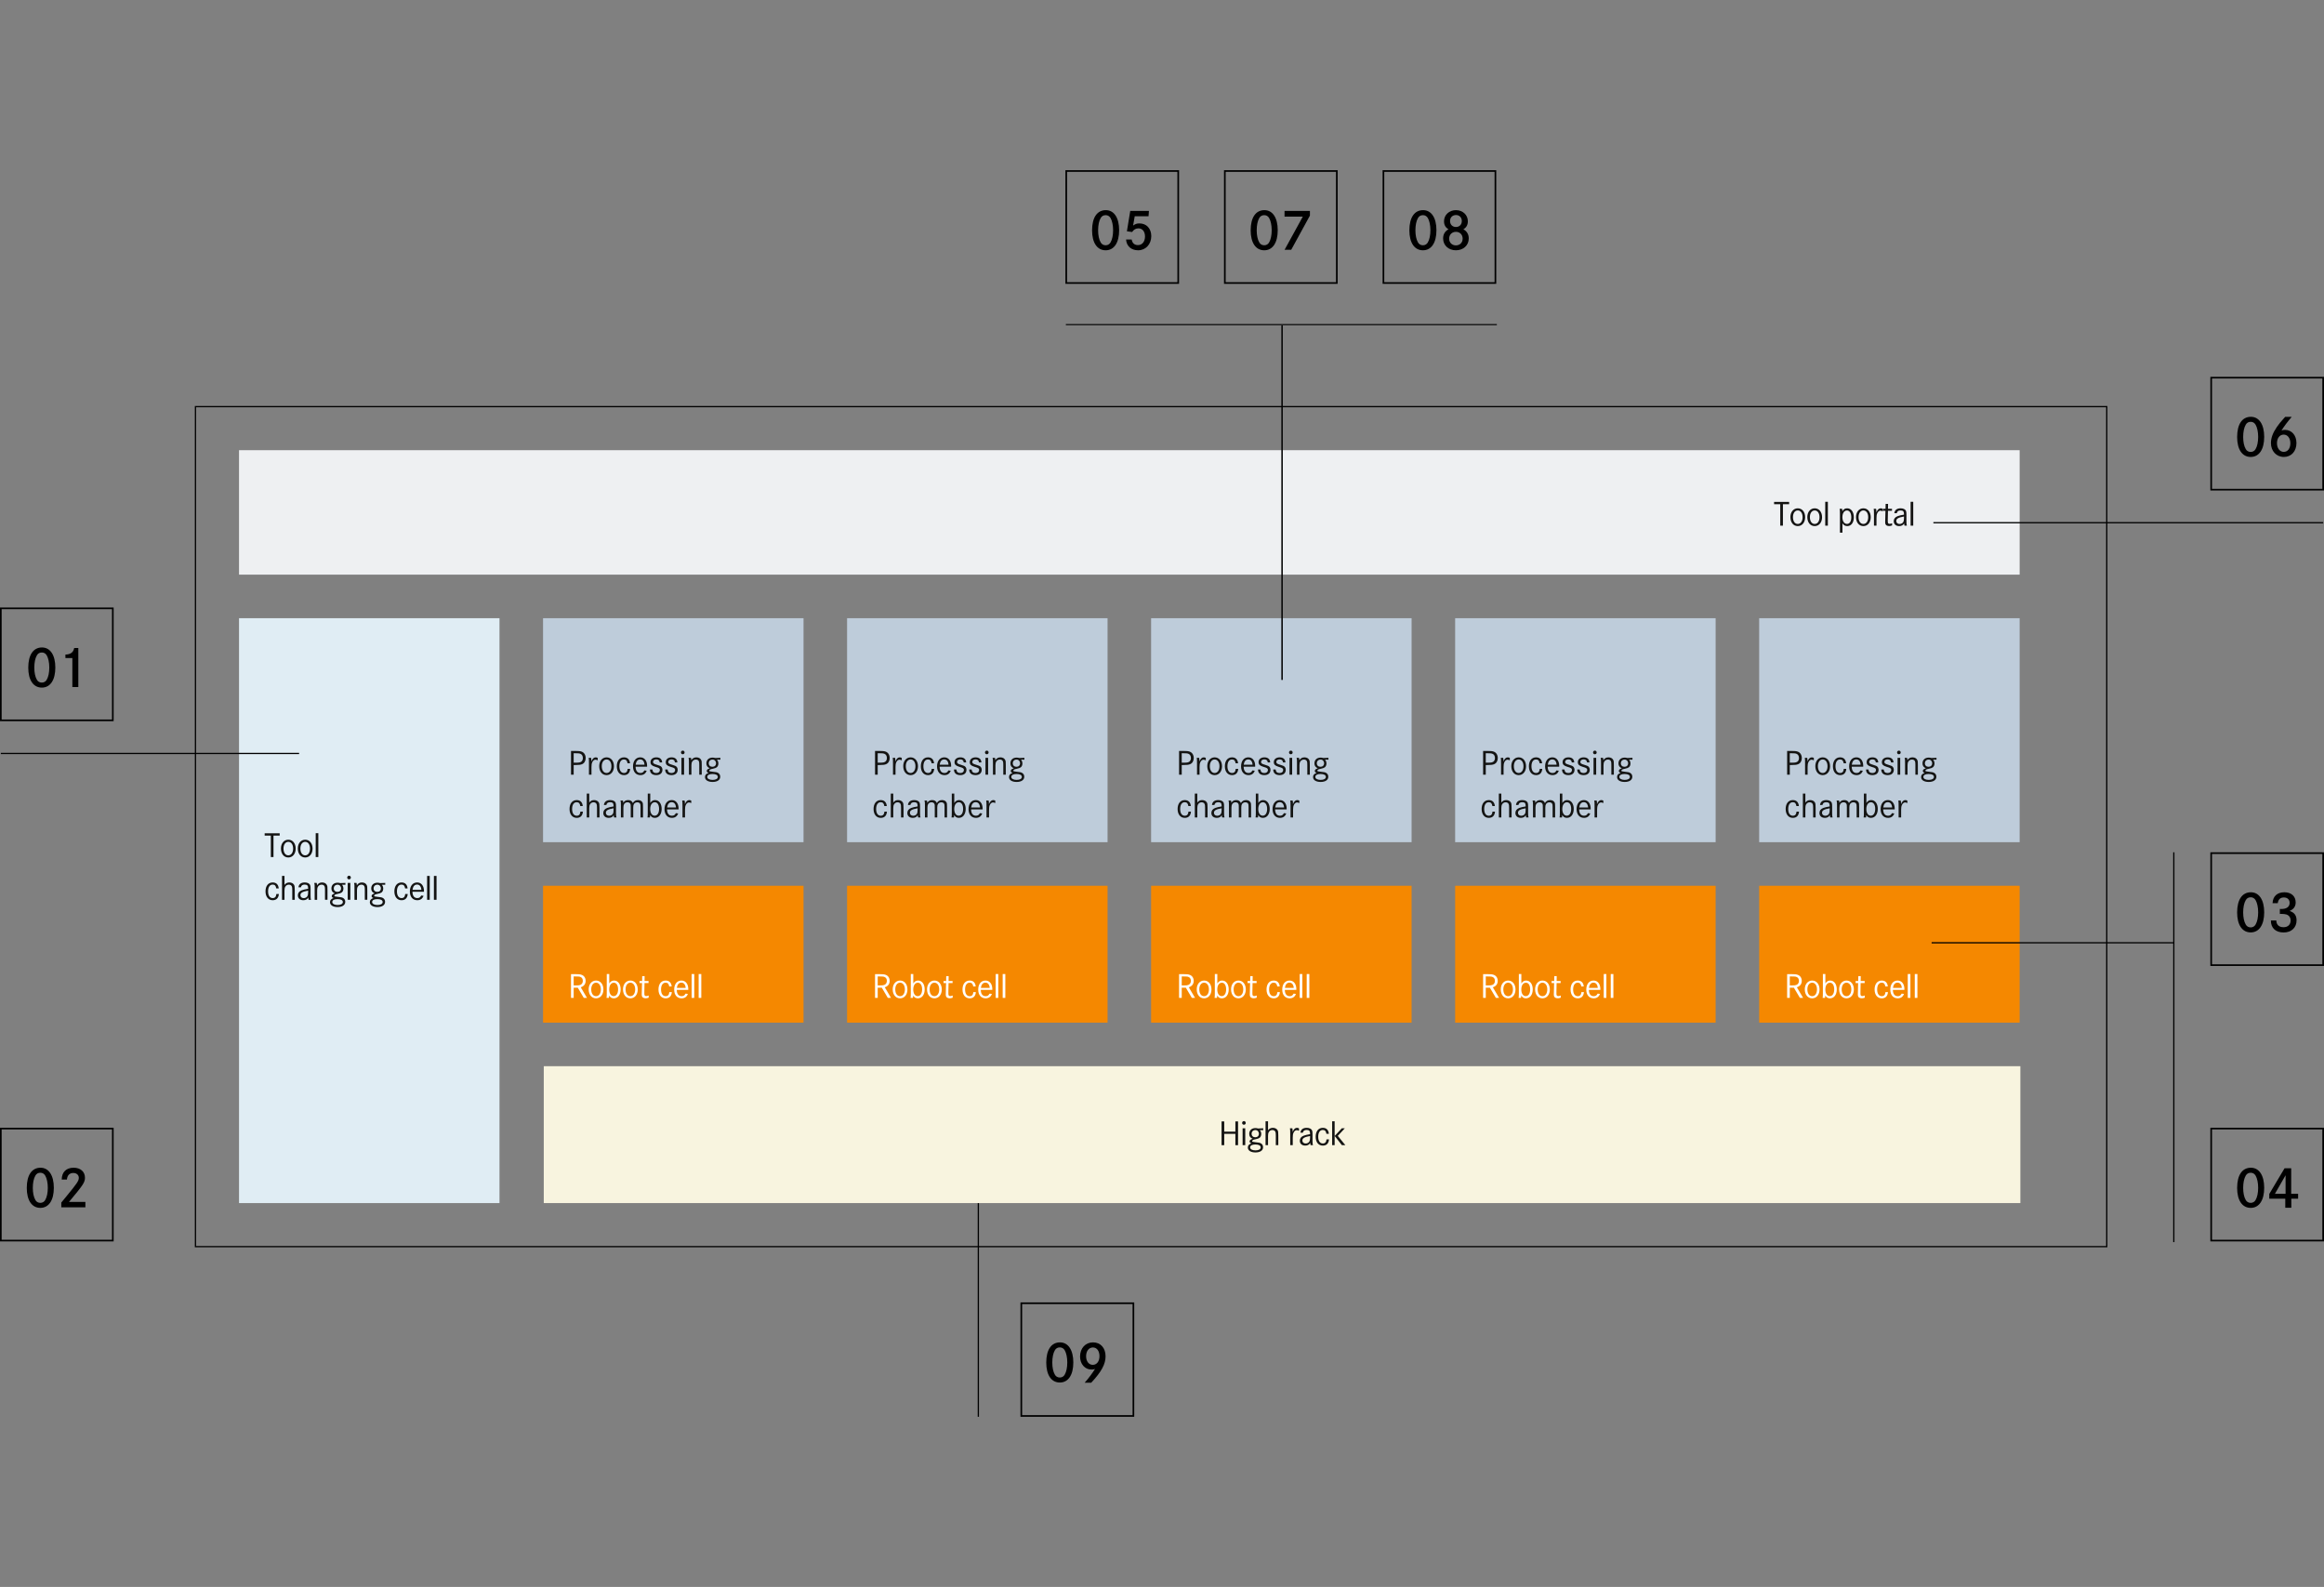 <?xml version="1.0" encoding="utf-8"?>
<!-- Generator: Adobe Illustrator 26.0.3, SVG Export Plug-In . SVG Version: 6.00 Build 0)  -->
<svg version="1.1" id="Ebene_1" xmlns="http://www.w3.org/2000/svg" xmlns:xlink="http://www.w3.org/1999/xlink" x="0px" y="0px"
	 viewBox="0 0 933.838 637.609" style="enable-background:new 0 0 933.838 637.609;" xml:space="preserve">
<rect x="0" y="0" width="933.838" height="637.609" fill="#808080" stroke="none"/>
<style type="text/css">
	.st0{fill:none;stroke:#000000;stroke-width:0.5;}
	.st1{fill:#EEF0F2;}
	.st2{fill:#BECCDA;}
	.st3{fill:#F58800;}
	.st4{fill:#E0EDF4;}
	.st5{fill:none;stroke:#000000;stroke-width:0.44;}
	.st6{fill:none;stroke:#000000;stroke-width:0.579;}
	.st7{fill:none;stroke:#000000;stroke-width:0.663;}
	.st8{fill:none;stroke:#000000;stroke-width:0.663;}
	.st9{fill:none;stroke:#000000;stroke-width:0.663;}
	.st10{fill:none;stroke:#000000;stroke-width:0.665;}
	.st11{fill:none;stroke:#000000;stroke-width:0.663;}
	.st12{display:none;}
	.st13{fill:#141413;}
	.st14{fill:#FFFFFF;}
	.st15{fill:#F8F4DF;}
</style>
<g id="Grafik">
	<rect x="78.545" y="163.377" class="st0" width="768" height="337.5"/>
	<rect x="96.045" y="180.877" class="st1" width="715.5" height="50"/>
	<g>
		<rect x="218.212" y="248.377" class="st2" width="104.667" height="90"/>
	</g>
	<g>
		<rect x="218.212" y="355.877" class="st3" width="104.667" height="55"/>
	</g>
	<g>
		<rect x="340.378" y="248.377" class="st2" width="104.667" height="90"/>
	</g>
	<g>
		<rect x="340.378" y="355.877" class="st3" width="104.667" height="55"/>
	</g>
	<g>
		<rect x="462.545" y="248.377" class="st2" width="104.667" height="90"/>
	</g>
	<g>
		<rect x="462.545" y="355.877" class="st3" width="104.667" height="55"/>
	</g>
	<g>
		<rect x="584.712" y="248.377" class="st2" width="104.667" height="90"/>
	</g>
	<g>
		<rect x="584.712" y="355.877" class="st3" width="104.667" height="55"/>
	</g>
	<g>
		<rect x="706.878" y="248.377" class="st2" width="104.667" height="90"/>
	</g>
	<g>
		<rect x="706.878" y="355.877" class="st3" width="104.667" height="55"/>
	</g>
	<g>
		<rect x="96.045" y="248.377" class="st4" width="104.667" height="235"/>
	</g>
	<g>
		<line class="st0" x1="120.186" y1="302.73" x2="0.331" y2="302.73"/>
	</g>
	<line class="st0" x1="873.491" y1="378.789" x2="776.174" y2="378.789"/>
	<line class="st0" x1="933.506" y1="210.015" x2="776.881" y2="210.015"/>
	<line class="st0" x1="873.491" y1="499.061" x2="873.491" y2="342.437"/>
	<line class="st5" x1="601.468" y1="130.424" x2="428.289" y2="130.424"/>
	<line class="st6" x1="515.167" y1="130.75" x2="515.167" y2="273.182"/>
	<g>
		<line class="st0" x1="393.118" y1="448.068" x2="393.118" y2="569.235"/>
	</g>
	<g>
		<g>
			<g>
				<g>
					<rect x="428.442" y="68.709" class="st7" width="45" height="45"/>
				</g>
			</g>
		</g>
	</g>
	<g>
		<g>
			<g>
				<g>
					<rect x="492.168" y="68.709" class="st7" width="45" height="45"/>
				</g>
			</g>
		</g>
	</g>
	<g>
		<g>
			<g>
				<g>
					<rect x="555.894" y="68.709" class="st8" width="45" height="45"/>
				</g>
			</g>
		</g>
	</g>
	<g>
		<g>
			<g>
				<g>
					<rect x="888.506" y="151.738" class="st8" width="45" height="45"/>
				</g>
			</g>
		</g>
	</g>
	<g>
		<g>
			<g>
				<g>
					<rect x="888.506" y="342.768" class="st8" width="45" height="45"/>
				</g>
			</g>
		</g>
	</g>
	<g>
		<g>
			<g>
				<g>
					<rect x="888.506" y="453.442" class="st9" width="45" height="45"/>
				</g>
			</g>
		</g>
	</g>
	<g>
		<g>
			<g>
				<rect x="410.385" y="523.616" class="st10" width="45.04" height="45.286"/>
			</g>
		</g>
	</g>
	<g>
		<g>
			<g>
				<g>
					<rect x="0.331" y="453.442" class="st11" width="45" height="45"/>
				</g>
			</g>
		</g>
	</g>
	<g>
		<g>
			<g>
				<g>
					<rect x="0.331" y="244.414" class="st7" width="45" height="45"/>
				</g>
			</g>
		</g>
	</g>
	<g>
		<path d="M449.697,92.497c0,5.041-2.041,8.064-5.425,8.064
			c-3.408,0-5.448-3.024-5.448-8.017c0-5.136,2.016-8.113,5.521-8.113
			C447.657,84.432,449.697,87.504,449.697,92.497z M442.28,87.6
			c-0.672,1.152-1.032,2.88-1.032,4.944c0,1.968,0.36,3.72,1.032,4.849
			c0.408,0.744,1.128,1.152,1.992,1.152c0.84,0,1.56-0.408,1.968-1.152
			c0.672-1.152,1.032-2.88,1.032-4.896c0-1.992-0.384-3.792-1.032-4.896
			c-0.432-0.744-1.128-1.152-1.944-1.152
			C443.385,86.449,442.712,86.832,442.28,87.6z"/>
		<path d="M461.673,84.744l-0.168,2.136h-5.544L455.312,90.625
			c0.888-0.648,1.536-0.864,2.544-0.864c2.833,0,4.752,2.064,4.752,5.112
			c0,3.265-2.232,5.688-5.28,5.688c-2.784,0-4.681-1.68-4.849-4.344h2.256
			c0.24,1.464,1.104,2.256,2.52,2.256c1.705,0,2.833-1.392,2.833-3.48
			c0-1.944-1.032-3.24-2.616-3.24c-1.08,0-1.872,0.456-2.568,1.464
			l-2.088-0.288l1.344-8.185H461.673z"/>
	</g>
	<g>
		<path d="M513.423,92.497c0,5.041-2.04,8.064-5.425,8.064
			c-3.408,0-5.448-3.024-5.448-8.017c0-5.136,2.016-8.113,5.521-8.113
			C511.383,84.432,513.423,87.504,513.423,92.497z M506.006,87.6
			c-0.672,1.152-1.032,2.88-1.032,4.944c0,1.968,0.36,3.72,1.032,4.849
			c0.408,0.744,1.128,1.152,1.992,1.152c0.84,0,1.561-0.408,1.969-1.152
			c0.672-1.152,1.031-2.88,1.031-4.896c0-1.992-0.384-3.792-1.031-4.896
			c-0.433-0.744-1.129-1.152-1.944-1.152
			C507.111,86.449,506.439,86.832,506.006,87.6z"/>
		<path d="M526.359,84.744v1.873l-7.513,13.729h-2.664l7.32-13.321h-7.345v-2.28
			H526.359z"/>
	</g>
	<g>
		<path d="M577.195,92.497c0,5.041-2.04,8.064-5.425,8.064
			c-3.408,0-5.448-3.024-5.448-8.017c0-5.136,2.016-8.113,5.521-8.113
			C575.155,84.432,577.195,87.504,577.195,92.497z M569.778,87.6
			c-0.672,1.152-1.032,2.88-1.032,4.944c0,1.968,0.36,3.72,1.032,4.849
			c0.408,0.744,1.128,1.152,1.992,1.152c0.84,0,1.561-0.408,1.969-1.152
			c0.672-1.152,1.031-2.88,1.031-4.896c0-1.992-0.384-3.792-1.031-4.896
			c-0.433-0.744-1.129-1.152-1.944-1.152
			C570.882,86.449,570.21,86.832,569.778,87.6z"/>
		<path d="M580.242,88.896c0-2.544,2.063-4.464,4.8-4.464
			c2.712,0,4.776,1.92,4.776,4.464c0,1.464-0.576,2.521-1.8,3.216
			c1.44,0.816,2.16,2.041,2.16,3.696c0,2.76-2.16,4.752-5.16,4.752
			c-2.977,0-5.137-1.992-5.137-4.752c0-1.656,0.72-2.88,2.16-3.696
			C580.817,91.417,580.242,90.361,580.242,88.896z M582.305,95.881
			c0,1.584,1.128,2.712,2.713,2.712c1.584,0,2.712-1.128,2.712-2.712
			s-1.128-2.736-2.688-2.736C583.433,93.145,582.305,94.273,582.305,95.881z
			 M582.666,88.801c0,1.416,0.96,2.4,2.376,2.4
			c1.393,0,2.353-0.984,2.353-2.4s-0.96-2.4-2.328-2.4
			C583.625,86.4,582.666,87.36,582.666,88.801z"/>
	</g>
	<g>
		<path d="M909.808,175.528c0,5.041-2.04,8.064-5.425,8.064
			c-3.408,0-5.448-3.024-5.448-8.017c0-5.136,2.016-8.113,5.521-8.113
			C907.768,167.463,909.808,170.535,909.808,175.528z M902.391,170.632
			c-0.672,1.152-1.032,2.88-1.032,4.944c0,1.968,0.36,3.72,1.032,4.849
			c0.408,0.744,1.128,1.152,1.992,1.152c0.84,0,1.561-0.408,1.969-1.152
			c0.672-1.152,1.031-2.88,1.031-4.896c0-1.992-0.384-3.792-1.031-4.896
			c-0.433-0.744-1.129-1.152-1.944-1.152
			C903.495,169.48,902.823,169.864,902.391,170.632z"/>
		<path d="M920.871,167.488c-1.656,1.92-3.24,4.032-4.104,5.472
			c0.479-0.168,0.864-0.24,1.416-0.24c2.688,0,4.584,2.184,4.584,5.28
			c0,3.312-2.063,5.592-5.04,5.592c-3.024,0-5.209-2.352-5.209-5.568
			c0-2.064,0.744-4.08,2.353-6.433c0.888-1.296,1.416-1.944,3.36-4.104H920.871z
			 M914.942,178.072c0,2.017,1.128,3.48,2.712,3.48
			c1.608,0,2.664-1.368,2.664-3.48c0-2.04-1.104-3.456-2.688-3.456
			C916.046,174.616,914.942,176.032,914.942,178.072z"/>
	</g>
	<g>
		<path d="M909.808,366.559c0,5.04-2.04,8.064-5.425,8.064
			c-3.408,0-5.448-3.024-5.448-8.017c0-5.137,2.016-8.112,5.521-8.112
			C907.768,358.494,909.808,361.567,909.808,366.559z M902.391,361.662
			c-0.672,1.152-1.032,2.88-1.032,4.944c0,1.969,0.36,3.721,1.032,4.849
			c0.408,0.744,1.128,1.152,1.992,1.152c0.84,0,1.561-0.408,1.969-1.152
			c0.672-1.152,1.031-2.88,1.031-4.896c0-1.992-0.384-3.792-1.031-4.896
			c-0.433-0.744-1.129-1.152-1.944-1.152
			C903.495,360.51,902.823,360.895,902.391,361.662z"/>
		<path d="M913.166,362.887c0.12-2.785,1.872-4.393,4.776-4.393
			c2.736,0,4.513,1.607,4.513,4.056c0,1.656-0.792,2.761-2.448,3.457
			c1.92,0.6,2.808,1.8,2.808,3.792c0,2.904-2.088,4.849-5.184,4.849
			c-3.24,0-5.161-1.801-5.137-4.824h2.184c0.024,1.728,1.08,2.712,2.904,2.712
			c1.753,0,2.833-1.032,2.833-2.712c0-1.177-0.601-2.041-1.656-2.4
			c-0.456-0.145-1.248-0.24-2.185-0.24c-0.072,0-0.264,0-0.479,0.024v-2.017
			c0.312,0.024,0.456,0.024,0.6,0.024c2.136,0,3.336-0.889,3.336-2.473
			c0-1.32-0.912-2.16-2.304-2.16c-1.44,0-2.256,0.768-2.473,2.305H913.166z"/>
	</g>
	<g>
		<path d="M909.808,477.233c0,5.04-2.04,8.064-5.425,8.064
			c-3.408,0-5.448-3.024-5.448-8.017c0-5.137,2.016-8.112,5.521-8.112
			C907.768,469.168,909.808,472.241,909.808,477.233z M902.391,472.336
			c-0.672,1.152-1.032,2.88-1.032,4.944c0,1.969,0.36,3.721,1.032,4.849
			c0.408,0.744,1.128,1.152,1.992,1.152c0.84,0,1.561-0.408,1.969-1.152
			c0.672-1.152,1.031-2.88,1.031-4.896c0-1.992-0.384-3.792-1.031-4.896
			c-0.433-0.744-1.129-1.152-1.944-1.152
			C903.495,471.184,902.823,471.569,902.391,472.336z"/>
		<path d="M923.438,479.633v1.968h-2.735v3.648h-2.425v-3.648h-6.433v-1.896
			l6.145-10.321h2.664v10.249H923.438z M918.398,472.193l-4.272,7.44h4.272V472.193z"
			/>
	</g>
	<g>
		<path d="M431.284,547.406c0,5.04-2.041,8.064-5.425,8.064
			c-3.408,0-5.448-3.024-5.448-8.017c0-5.137,2.016-8.112,5.521-8.112
			C429.243,539.341,431.284,542.413,431.284,547.406z M423.867,542.509
			c-0.672,1.152-1.032,2.88-1.032,4.944c0,1.969,0.36,3.721,1.032,4.849
			c0.408,0.744,1.128,1.152,1.992,1.152c0.84,0,1.56-0.408,1.968-1.152
			c0.672-1.152,1.032-2.88,1.032-4.896c0-1.992-0.384-3.792-1.032-4.896
			c-0.432-0.744-1.128-1.152-1.944-1.152
			C424.971,541.357,424.299,541.742,423.867,542.509z"/>
		<path d="M435.843,555.542c1.44-1.584,3.312-4.104,4.152-5.521
			c-0.456,0.168-0.864,0.24-1.416,0.24c-2.64,0-4.584-2.208-4.584-5.232
			c0-3.337,2.16-5.688,5.208-5.688c3.024,0,5.041,2.231,5.041,5.592
			c0,3.145-1.656,6.217-5.761,10.609H435.843z M436.419,544.909
			c0,2.04,1.104,3.456,2.688,3.456c1.608,0,2.688-1.416,2.688-3.48
			c0-2.088-1.056-3.504-2.616-3.504C437.547,541.381,436.419,542.822,436.419,544.909z"
			/>
	</g>
	<g>
		<path d="M21.633,477.233c0,5.04-2.041,8.064-5.425,8.064
			c-3.408,0-5.448-3.024-5.448-8.017c0-5.137,2.016-8.112,5.521-8.112
			C19.592,469.168,21.633,472.241,21.633,477.233z M14.216,472.336
			c-0.672,1.152-1.032,2.88-1.032,4.944c0,1.969,0.36,3.721,1.032,4.849
			c0.408,0.744,1.128,1.152,1.992,1.152c0.84,0,1.56-0.408,1.968-1.152
			c0.672-1.152,1.032-2.88,1.032-4.896c0-1.992-0.384-3.792-1.032-4.896
			c-0.432-0.744-1.128-1.152-1.944-1.152
			C15.32,471.184,14.648,471.569,14.216,472.336z"/>
		<path d="M24.8,473.92c0.024-2.977,1.8-4.752,4.776-4.752
			c2.76,0,4.561,1.584,4.561,4.008c0,1.849-0.648,2.856-6.409,9.721h6.577v2.185
			h-9.673v-1.92c0.216-0.265,0.84-1.032,1.896-2.305
			c4.464-5.424,5.136-6.408,5.136-7.633c0-1.151-0.912-1.943-2.208-1.943
			c-1.512,0-2.424,0.936-2.568,2.64H24.8z"/>
	</g>
	<g>
		<path d="M22.233,268.202c0,5.041-2.041,8.064-5.425,8.064
			c-3.408,0-5.448-3.023-5.448-8.017c0-5.136,2.016-8.112,5.521-8.112
			C20.192,260.138,22.233,263.21,22.233,268.202z M14.816,263.306
			c-0.672,1.152-1.032,2.881-1.032,4.944c0,1.969,0.36,3.721,1.032,4.849
			c0.408,0.744,1.128,1.152,1.992,1.152c0.84,0,1.56-0.408,1.968-1.152
			c0.672-1.152,1.032-2.88,1.032-4.896c0-1.992-0.384-3.792-1.032-4.896
			c-0.432-0.744-1.128-1.151-1.944-1.151
			C15.92,262.155,15.248,262.538,14.816,263.306z"/>
		<path d="M26.288,262.994c2.088-0.072,3.168-0.864,3.528-2.641h1.656v15.697h-2.4
			v-11.665h-2.785V262.994z"/>
	</g>
</g>
<g id="EN" class="st12">
</g>
<g>
	<path class="st13" d="M231.017,301.709c1.417,0,2.047,0.057,2.634,0.257
		c1.045,0.344,1.689,1.346,1.689,2.605c0,1.174-0.559,2.104-1.489,2.476
		c-0.601,0.243-1.188,0.315-2.633,0.315h-0.702v3.893h-1.073v-9.546H231.017z
		 M231.188,306.433c0.988,0,1.331-0.029,1.775-0.129
		c0.801-0.186,1.245-0.816,1.245-1.732c0-0.83-0.358-1.46-0.973-1.703
		c-0.473-0.186-0.859-0.229-2.161-0.229h-0.559v3.793H231.188z"/>
	<path class="st13" d="M237.5,304.472c0.085,0.343,0.128,0.701,0.128,1.045l-0.014,0.415
		c0.472-1.131,1.016-1.646,1.746-1.646c0.258,0,0.53,0.071,0.816,0.215v1.001
		c-0.458-0.214-0.644-0.272-0.902-0.272c-0.529,0-1.002,0.387-1.302,1.045
		c-0.215,0.473-0.301,1.045-0.301,1.947v3.034h-1.016v-4.451
		c0-1.56-0.014-1.675-0.114-2.333H237.5z"/>
	<path class="st13" d="M246.702,307.864c0,2.09-1.216,3.564-2.962,3.564
		c-1.761,0-2.963-1.46-2.963-3.621c0-2.047,1.231-3.521,2.963-3.521
		C245.486,304.286,246.702,305.746,246.702,307.864z M241.808,307.821
		c0,1.66,0.758,2.748,1.932,2.748c1.159,0,1.932-1.088,1.932-2.719
		c0-1.618-0.773-2.705-1.932-2.705C242.595,305.145,241.808,306.232,241.808,307.821z"
		/>
	<path class="st13" d="M252.169,306.676c-0.186-1.102-0.601-1.531-1.474-1.531
		c-1.13,0-1.817,1.03-1.817,2.719s0.687,2.705,1.846,2.705
		c0.916,0,1.374-0.515,1.488-1.646h1.002c-0.129,1.632-1.002,2.505-2.49,2.505
		c-1.746,0-2.877-1.403-2.877-3.55c0-2.204,1.116-3.592,2.877-3.592
		c1.431,0,2.29,0.844,2.433,2.39H252.169z"/>
	<path class="st13" d="M255.389,308.036c0.042,1.646,0.73,2.533,1.96,2.533
		c0.745,0,1.188-0.286,1.575-1.03l0.93,0.114
		c-0.415,1.174-1.274,1.775-2.519,1.775c-1.818,0-2.977-1.36-2.977-3.493
		c0-2.204,1.145-3.649,2.92-3.649c1.674,0,2.748,1.359,2.748,3.463
		c0,0.043,0,0.158-0.015,0.287H255.389z M258.981,307.249
		c-0.114-1.374-0.73-2.119-1.746-2.119c-0.988,0-1.617,0.73-1.818,2.119H258.981z
		"/>
	<path class="st13" d="M265.092,306.333c-0.1-0.831-0.544-1.217-1.389-1.217
		c-0.773,0-1.302,0.415-1.302,1.016c0,0.558,0.286,0.773,1.574,1.145
		c1.088,0.315,1.517,0.515,1.789,0.83s0.415,0.716,0.415,1.202
		c0,1.303-0.944,2.119-2.461,2.119c-1.646,0-2.562-0.816-2.562-2.276h0.973
		c0.086,0.959,0.601,1.431,1.574,1.431c0.888,0,1.446-0.472,1.446-1.188
		c0-0.357-0.129-0.615-0.429-0.787c-0.244-0.157-0.33-0.186-1.518-0.558
		c-1.316-0.401-1.817-0.902-1.817-1.846c0-1.145,0.944-1.918,2.333-1.918
		c1.445,0,2.275,0.73,2.347,2.047H265.092z"/>
	<path class="st13" d="M271.217,306.333c-0.1-0.831-0.544-1.217-1.389-1.217
		c-0.773,0-1.302,0.415-1.302,1.016c0,0.558,0.286,0.773,1.574,1.145
		c1.088,0.315,1.517,0.515,1.789,0.83s0.415,0.716,0.415,1.202
		c0,1.303-0.944,2.119-2.461,2.119c-1.646,0-2.562-0.816-2.562-2.276h0.973
		c0.086,0.959,0.601,1.431,1.574,1.431c0.888,0,1.446-0.472,1.446-1.188
		c0-0.357-0.129-0.615-0.429-0.787c-0.244-0.157-0.33-0.186-1.518-0.558
		c-1.316-0.401-1.817-0.902-1.817-1.846c0-1.145,0.944-1.918,2.333-1.918
		c1.445,0,2.275,0.73,2.347,2.047H271.217z"/>
	<path class="st13" d="M275.081,302.325c0,0.415-0.3,0.716-0.73,0.716
		c-0.415,0-0.73-0.301-0.73-0.716c0-0.429,0.315-0.744,0.745-0.744
		C274.781,301.581,275.081,301.896,275.081,302.325z M274.881,304.472v6.784h-1.059
		v-6.784H274.881z"/>
	<path class="st13" d="M277.628,304.472c0.1,0.286,0.143,0.558,0.143,0.987
		c0.458-0.787,1.145-1.173,2.047-1.173c0.93,0,1.646,0.415,1.946,1.102
		c0.186,0.444,0.215,0.63,0.215,1.975v3.893h-1.002v-3.836
		c0-1.002-0.028-1.245-0.172-1.574c-0.2-0.429-0.615-0.673-1.188-0.673
		c-0.601,0-1.145,0.301-1.459,0.802c-0.229,0.358-0.33,0.83-0.33,1.488v3.793
		h-1.001v-4.48c0-1.617,0-1.674-0.158-2.304H277.628z"/>
	<path class="st13" d="M289.464,305.23l-1.388-0.028c0.372,0.343,0.587,0.93,0.587,1.56
		c0,0.644-0.244,1.202-0.659,1.531c-0.3,0.229-0.773,0.401-1.56,0.573
		c-0.658,0.143-0.816,0.186-1.03,0.286c-0.258,0.129-0.401,0.286-0.401,0.458
		c0,0.286,0.172,0.344,1.36,0.458c1.316,0.129,1.688,0.2,2.132,0.444
		c0.573,0.3,0.902,0.873,0.902,1.56c0,1.302-1.174,2.104-3.077,2.104
		c-1.847,0-3.049-0.773-3.049-1.961c0-0.816,0.429-1.317,1.431-1.675
		c-0.529-0.2-0.73-0.429-0.73-0.787c0-0.458,0.33-0.758,1.217-1.088
		c-0.93-0.372-1.36-1.001-1.36-1.96c0-1.403,0.988-2.319,2.491-2.319
		c0.372,0,0.658,0.043,1.059,0.157l2.075-0.071V305.23z M284.197,312.158
		c0,0.715,0.845,1.188,2.147,1.188c1.288,0,2.09-0.458,2.09-1.188
		c0-0.759-0.759-1.174-2.162-1.174C284.956,310.984,284.197,311.413,284.197,312.158z
		 M284.798,306.676c0,0.844,0.587,1.403,1.46,1.403c0.887,0,1.46-0.559,1.46-1.403
		c0-0.859-0.587-1.489-1.403-1.489C285.414,305.187,284.798,305.789,284.798,306.676z"
		/>
	<path class="st13" d="M233.178,323.849c-0.186-1.103-0.601-1.531-1.474-1.531
		c-1.13,0-1.817,1.03-1.817,2.719c0,1.689,0.687,2.705,1.846,2.705
		c0.916,0,1.374-0.515,1.488-1.646h1.002c-0.129,1.632-1.002,2.505-2.49,2.505
		c-1.746,0-2.877-1.402-2.877-3.55c0-2.204,1.116-3.593,2.877-3.593
		c1.431,0,2.29,0.845,2.433,2.391H233.178z"/>
	<path class="st13" d="M236.77,318.839v3.607c0.501-0.673,1.116-0.988,1.946-0.988
		c0.802,0,1.489,0.33,1.846,0.888c0.272,0.415,0.33,0.815,0.33,2.19v3.893
		h-1.002v-3.836c0-0.959-0.043-1.26-0.186-1.574
		c-0.229-0.443-0.644-0.673-1.202-0.673c-0.602,0-1.117,0.301-1.417,0.815
		c-0.215,0.358-0.315,0.845-0.315,1.532v3.735h-1.002v-9.59H236.77z"/>
	<path class="st13" d="M242.666,323.419c0.143-1.273,1.03-1.961,2.533-1.961
		c1.102,0,1.918,0.415,2.176,1.117c0.128,0.343,0.157,0.672,0.157,1.517v2.548
		c0,1.102,0.029,1.316,0.186,1.789h-0.959c-0.1-0.314-0.114-0.473-0.157-0.916
		c-0.401,0.729-1.059,1.088-1.99,1.088c-1.331,0-2.19-0.773-2.19-1.961
		c0-0.944,0.544-1.646,1.575-2.032c0.658-0.243,1.288-0.387,2.547-0.602v-0.286
		c0-1.016-0.386-1.402-1.388-1.402c-0.873,0-1.36,0.344-1.503,1.102H242.666z
		 M246.544,324.75c-2.29,0.401-3.091,0.888-3.091,1.818
		c0,0.701,0.529,1.188,1.317,1.188c0.644,0,1.202-0.301,1.502-0.802
		c0.187-0.329,0.272-0.801,0.272-1.531V324.75z"/>
	<path class="st13" d="M250.309,321.645c0.086,0.243,0.129,0.572,0.129,0.931
		c0.429-0.759,1.045-1.117,1.975-1.117c0.945,0,1.531,0.372,1.875,1.188
		c0.458-0.802,1.13-1.188,2.089-1.188c0.802,0,1.432,0.315,1.747,0.873
		c0.229,0.401,0.257,0.659,0.257,1.947v4.15h-1.002v-4.15
		c0-0.859-0.028-1.088-0.186-1.374c-0.2-0.358-0.587-0.544-1.13-0.544
		c-0.587,0-1.06,0.258-1.346,0.716c-0.186,0.314-0.272,0.715-0.272,1.345v4.008
		h-1.002v-3.993c0-1.017-0.014-1.188-0.143-1.445
		c-0.186-0.415-0.615-0.645-1.159-0.645c-0.587,0-1.102,0.272-1.374,0.744
		c-0.186,0.344-0.272,0.744-0.272,1.389v3.95h-1.002v-4.681
		c0-1.402-0.014-1.531-0.172-2.104H250.309z"/>
	<path class="st13" d="M261.286,318.839v3.793c0.515-0.815,1.102-1.174,1.946-1.174
		c1.56,0,2.634,1.432,2.634,3.55c0,2.161-1.102,3.593-2.748,3.593
		c-0.845,0-1.403-0.344-1.875-1.131c0,0.443-0.029,0.673-0.115,0.959h-0.959
		c0.101-0.415,0.115-0.744,0.115-1.918v-7.672H261.286z M261.271,325.066
		c0,1.603,0.716,2.662,1.789,2.662c1.074,0,1.775-1.06,1.775-2.72
		c0-1.632-0.658-2.677-1.703-2.677C262.001,322.332,261.271,323.406,261.271,325.066z"/>
	<path class="st13" d="M268.041,325.208c0.042,1.646,0.73,2.533,1.96,2.533
		c0.745,0,1.188-0.286,1.575-1.03l0.93,0.114
		c-0.415,1.174-1.274,1.775-2.519,1.775c-1.818,0-2.977-1.359-2.977-3.492
		c0-2.204,1.145-3.65,2.92-3.65c1.674,0,2.748,1.36,2.748,3.464
		c0,0.043,0,0.157-0.015,0.286H268.041z M271.633,324.421
		c-0.114-1.374-0.73-2.118-1.746-2.118c-0.988,0-1.617,0.73-1.818,2.118H271.633z
		"/>
	<path class="st13" d="M275.082,321.645c0.085,0.344,0.128,0.701,0.128,1.045l-0.014,0.415
		c0.472-1.131,1.016-1.646,1.746-1.646c0.258,0,0.53,0.072,0.816,0.215v1.002
		c-0.458-0.215-0.644-0.271-0.902-0.271c-0.529,0-1.002,0.386-1.302,1.045
		c-0.215,0.472-0.301,1.045-0.301,1.946v3.034h-1.016v-4.451
		c0-1.561-0.014-1.675-0.114-2.333H275.082z"/>
</g>
<g>
	<path class="st14" d="M231.132,391.388c1.474,0,2.018,0.058,2.648,0.301
		c0.959,0.372,1.545,1.273,1.545,2.404c0,1.26-0.658,2.118-1.96,2.591
		l2.504,4.251h-1.288l-2.404-4.079h-1.661v4.079h-1.073v-9.547H231.132z
		 M231.189,395.925c1.159,0,1.488-0.028,1.932-0.186
		c0.687-0.243,1.074-0.845,1.074-1.66c0-0.73-0.33-1.288-0.902-1.532
		c-0.444-0.2-0.773-0.229-2.133-0.229h-0.644v3.606H231.189z"/>
	<path class="st14" d="M242.466,397.542c0,2.09-1.216,3.564-2.962,3.564
		c-1.761,0-2.963-1.46-2.963-3.621c0-2.047,1.231-3.521,2.963-3.521
		C241.25,393.964,242.466,395.424,242.466,397.542z M237.572,397.5
		c0,1.66,0.758,2.748,1.932,2.748c1.159,0,1.932-1.088,1.932-2.72
		c0-1.617-0.773-2.705-1.932-2.705C238.359,394.824,237.572,395.912,237.572,397.5z"
		/>
	<path class="st14" d="M244.813,391.345v3.793c0.515-0.815,1.102-1.174,1.946-1.174
		c1.56,0,2.634,1.432,2.634,3.55c0,2.161-1.102,3.593-2.748,3.593
		c-0.845,0-1.403-0.344-1.875-1.131c0,0.443-0.029,0.673-0.115,0.959h-0.959
		c0.101-0.415,0.115-0.744,0.115-1.918v-7.672H244.813z M244.799,397.572
		c0,1.603,0.716,2.662,1.789,2.662c1.074,0,1.775-1.06,1.775-2.72
		c0-1.632-0.658-2.677-1.703-2.677C245.529,394.837,244.799,395.912,244.799,397.572z"
		/>
	<path class="st14" d="M256.263,397.542c0,2.09-1.216,3.564-2.962,3.564
		c-1.761,0-2.963-1.46-2.963-3.621c0-2.047,1.231-3.521,2.963-3.521
		C255.046,393.964,256.263,395.424,256.263,397.542z M251.368,397.5
		c0,1.66,0.758,2.748,1.932,2.748c1.159,0,1.932-1.088,1.932-2.72
		c0-1.617-0.773-2.705-1.932-2.705C252.155,394.824,251.368,395.912,251.368,397.5z"
		/>
	<path class="st14" d="M260.599,394.151v0.815h-1.617l-0.072,3.436v0.701
		c0,0.858,0.158,1.103,0.759,1.103c0.3,0,0.673-0.086,0.973-0.244v0.888
		c-0.458,0.172-0.787,0.229-1.202,0.229c-0.659,0-1.16-0.215-1.388-0.616
		c-0.144-0.229-0.187-0.486-0.187-0.987c0-0.129,0-0.357,0.015-0.572
		c0.014-0.286,0.014-0.473,0.014-0.529l0.086-3.407h-1.016v-0.815h1.045
		l0.043-1.961h0.973l-0.029,1.961H260.599z"/>
	<path class="st14" d="M268.914,396.355c-0.186-1.103-0.601-1.531-1.474-1.531
		c-1.13,0-1.817,1.03-1.817,2.719c0,1.689,0.687,2.706,1.846,2.706
		c0.916,0,1.374-0.516,1.488-1.646h1.002c-0.129,1.632-1.002,2.505-2.49,2.505
		c-1.746,0-2.877-1.402-2.877-3.55c0-2.204,1.116-3.593,2.877-3.593
		c1.431,0,2.29,0.845,2.433,2.391H268.914z"/>
	<path class="st14" d="M271.934,397.714c0.042,1.646,0.73,2.534,1.96,2.534
		c0.745,0,1.188-0.287,1.575-1.031l0.93,0.115
		c-0.415,1.173-1.274,1.774-2.519,1.774c-1.818,0-2.977-1.359-2.977-3.492
		c0-2.204,1.145-3.65,2.92-3.65c1.674,0,2.748,1.36,2.748,3.464
		c0,0.043,0,0.157-0.015,0.286H271.934z M275.526,396.927
		c-0.114-1.374-0.73-2.118-1.746-2.118c-0.988,0-1.617,0.73-1.818,2.118H275.526z
		"/>
	<path class="st14" d="M278.975,391.345v9.59h-1.059v-9.59H278.975z"/>
	<path class="st14" d="M281.794,391.345v9.59h-1.059v-9.59H281.794z"/>
</g>
<g>
	<path class="st13" d="M353.184,301.709c1.417,0,2.047,0.057,2.634,0.257
		c1.045,0.344,1.688,1.346,1.688,2.605c0,1.174-0.559,2.104-1.488,2.476
		c-0.602,0.243-1.188,0.315-2.634,0.315h-0.701v3.893h-1.073v-9.546H353.184z
		 M353.355,306.433c0.987,0,1.331-0.029,1.774-0.129
		c0.802-0.186,1.245-0.816,1.245-1.732c0-0.83-0.357-1.46-0.973-1.703
		c-0.473-0.186-0.859-0.229-2.161-0.229h-0.559v3.793H353.355z"/>
	<path class="st13" d="M359.667,304.472c0.085,0.343,0.128,0.701,0.128,1.045l-0.014,0.415
		c0.472-1.131,1.016-1.646,1.746-1.646c0.258,0,0.529,0.071,0.815,0.215v1.001
		c-0.458-0.214-0.644-0.272-0.901-0.272c-0.529,0-1.002,0.387-1.303,1.045
		c-0.215,0.473-0.301,1.045-0.301,1.947v3.034h-1.016v-4.451
		c0-1.56-0.015-1.675-0.114-2.333H359.667z"/>
	<path class="st13" d="M368.869,307.864c0,2.09-1.217,3.564-2.963,3.564
		c-1.761,0-2.963-1.46-2.963-3.621c0-2.047,1.231-3.521,2.963-3.521
		C367.652,304.286,368.869,305.746,368.869,307.864z M363.975,307.821
		c0,1.66,0.758,2.748,1.932,2.748c1.159,0,1.933-1.088,1.933-2.719
		c0-1.618-0.773-2.705-1.933-2.705C364.762,305.145,363.975,306.232,363.975,307.821z"
		/>
	<path class="st13" d="M374.336,306.676c-0.187-1.102-0.602-1.531-1.475-1.531
		c-1.13,0-1.817,1.03-1.817,2.719s0.688,2.705,1.847,2.705
		c0.916,0,1.374-0.515,1.488-1.646h1.002c-0.129,1.632-1.002,2.505-2.49,2.505
		c-1.746,0-2.877-1.403-2.877-3.55c0-2.204,1.116-3.592,2.877-3.592
		c1.431,0,2.29,0.844,2.433,2.39H374.336z"/>
	<path class="st13" d="M377.556,308.036c0.043,1.646,0.73,2.533,1.961,2.533
		c0.744,0,1.188-0.286,1.574-1.03l0.931,0.114
		c-0.415,1.174-1.274,1.775-2.52,1.775c-1.817,0-2.977-1.36-2.977-3.493
		c0-2.204,1.145-3.649,2.92-3.649c1.674,0,2.748,1.359,2.748,3.463
		c0,0.043,0,0.158-0.015,0.287H377.556z M381.148,307.249
		c-0.114-1.374-0.73-2.119-1.746-2.119c-0.988,0-1.617,0.73-1.818,2.119H381.148
		z"/>
	<path class="st13" d="M387.259,306.333c-0.1-0.831-0.544-1.217-1.389-1.217
		c-0.772,0-1.302,0.415-1.302,1.016c0,0.558,0.286,0.773,1.574,1.145
		c1.088,0.315,1.517,0.515,1.789,0.83c0.271,0.315,0.415,0.716,0.415,1.202
		c0,1.303-0.944,2.119-2.462,2.119c-1.646,0-2.562-0.816-2.562-2.276h0.973
		c0.086,0.959,0.602,1.431,1.574,1.431c0.888,0,1.446-0.472,1.446-1.188
		c0-0.357-0.129-0.615-0.43-0.787c-0.243-0.157-0.329-0.186-1.518-0.558
		c-1.316-0.401-1.817-0.902-1.817-1.846c0-1.145,0.944-1.918,2.333-1.918
		c1.445,0,2.275,0.73,2.348,2.047H387.259z"/>
	<path class="st13" d="M393.384,306.333c-0.1-0.831-0.544-1.217-1.389-1.217
		c-0.772,0-1.302,0.415-1.302,1.016c0,0.558,0.286,0.773,1.574,1.145
		c1.088,0.315,1.517,0.515,1.789,0.83c0.271,0.315,0.415,0.716,0.415,1.202
		c0,1.303-0.944,2.119-2.462,2.119c-1.646,0-2.562-0.816-2.562-2.276h0.973
		c0.086,0.959,0.602,1.431,1.574,1.431c0.888,0,1.446-0.472,1.446-1.188
		c0-0.357-0.129-0.615-0.43-0.787c-0.243-0.157-0.329-0.186-1.518-0.558
		c-1.316-0.401-1.817-0.902-1.817-1.846c0-1.145,0.944-1.918,2.333-1.918
		c1.445,0,2.275,0.73,2.348,2.047H393.384z"/>
	<path class="st13" d="M397.248,302.325c0,0.415-0.301,0.716-0.73,0.716
		c-0.415,0-0.729-0.301-0.729-0.716c0-0.429,0.314-0.744,0.744-0.744
		C396.947,301.581,397.248,301.896,397.248,302.325z M397.048,304.472v6.784h-1.06
		v-6.784H397.048z"/>
	<path class="st13" d="M399.795,304.472c0.101,0.286,0.144,0.558,0.144,0.987
		c0.458-0.787,1.145-1.173,2.047-1.173c0.93,0,1.646,0.415,1.946,1.102
		c0.186,0.444,0.215,0.63,0.215,1.975v3.893h-1.002v-3.836
		c0-1.002-0.028-1.245-0.172-1.574c-0.2-0.429-0.615-0.673-1.188-0.673
		c-0.601,0-1.145,0.301-1.459,0.802c-0.229,0.358-0.33,0.83-0.33,1.488v3.793
		h-1.001v-4.48c0-1.617,0-1.674-0.158-2.304H399.795z"/>
	<path class="st13" d="M411.631,305.23l-1.388-0.028c0.372,0.343,0.587,0.93,0.587,1.56
		c0,0.644-0.244,1.202-0.659,1.531c-0.3,0.229-0.772,0.401-1.56,0.573
		c-0.658,0.143-0.816,0.186-1.03,0.286c-0.258,0.129-0.401,0.286-0.401,0.458
		c0,0.286,0.172,0.344,1.36,0.458c1.316,0.129,1.688,0.2,2.132,0.444
		c0.573,0.3,0.902,0.873,0.902,1.56c0,1.302-1.174,2.104-3.077,2.104
		c-1.847,0-3.049-0.773-3.049-1.961c0-0.816,0.429-1.317,1.431-1.675
		c-0.529-0.2-0.729-0.429-0.729-0.787c0-0.458,0.329-0.758,1.217-1.088
		c-0.931-0.372-1.36-1.001-1.36-1.96c0-1.403,0.988-2.319,2.491-2.319
		c0.372,0,0.658,0.043,1.059,0.157l2.075-0.071V305.23z M406.364,312.158
		c0,0.715,0.845,1.188,2.146,1.188c1.288,0,2.09-0.458,2.09-1.188
		c0-0.759-0.759-1.174-2.161-1.174C407.123,310.984,406.364,311.413,406.364,312.158z
		 M406.965,306.676c0,0.844,0.587,1.403,1.46,1.403c0.888,0,1.46-0.559,1.46-1.403
		c0-0.859-0.587-1.489-1.402-1.489C407.581,305.187,406.965,305.789,406.965,306.676z"
		/>
	<path class="st13" d="M355.345,323.849c-0.187-1.103-0.602-1.531-1.475-1.531
		c-1.13,0-1.817,1.03-1.817,2.719c0,1.689,0.688,2.705,1.847,2.705
		c0.916,0,1.374-0.515,1.488-1.646h1.002c-0.129,1.632-1.002,2.505-2.49,2.505
		c-1.746,0-2.877-1.402-2.877-3.55c0-2.204,1.116-3.593,2.877-3.593
		c1.431,0,2.29,0.845,2.433,2.391H355.345z"/>
	<path class="st13" d="M358.937,318.839v3.607c0.501-0.673,1.116-0.988,1.946-0.988
		c0.802,0,1.489,0.33,1.847,0.888c0.271,0.415,0.329,0.815,0.329,2.19v3.893
		h-1.002v-3.836c0-0.959-0.043-1.26-0.186-1.574
		c-0.229-0.443-0.645-0.673-1.202-0.673c-0.602,0-1.117,0.301-1.417,0.815
		c-0.215,0.358-0.315,0.845-0.315,1.532v3.735h-1.002v-9.59H358.937z"/>
	<path class="st13" d="M364.833,323.419c0.143-1.273,1.03-1.961,2.533-1.961
		c1.102,0,1.918,0.415,2.176,1.117c0.128,0.343,0.157,0.672,0.157,1.517v2.548
		c0,1.102,0.028,1.316,0.186,1.789h-0.959c-0.1-0.314-0.114-0.473-0.157-0.916
		c-0.4,0.729-1.059,1.088-1.989,1.088c-1.331,0-2.19-0.773-2.19-1.961
		c0-0.944,0.544-1.646,1.575-2.032c0.658-0.243,1.288-0.387,2.547-0.602v-0.286
		c0-1.016-0.386-1.402-1.388-1.402c-0.873,0-1.36,0.344-1.503,1.102H364.833z
		 M368.711,324.75c-2.29,0.401-3.091,0.888-3.091,1.818
		c0,0.701,0.529,1.188,1.316,1.188c0.645,0,1.202-0.301,1.503-0.802
		c0.187-0.329,0.271-0.801,0.271-1.531V324.75z"/>
	<path class="st13" d="M372.476,321.645c0.086,0.243,0.129,0.572,0.129,0.931
		c0.429-0.759,1.045-1.117,1.975-1.117c0.945,0,1.531,0.372,1.875,1.188
		c0.458-0.802,1.131-1.188,2.09-1.188c0.802,0,1.432,0.315,1.746,0.873
		c0.229,0.401,0.258,0.659,0.258,1.947v4.15h-1.002v-4.15
		c0-0.859-0.028-1.088-0.187-1.374c-0.2-0.358-0.587-0.544-1.13-0.544
		c-0.587,0-1.06,0.258-1.346,0.716c-0.187,0.314-0.272,0.715-0.272,1.345v4.008
		h-1.002v-3.993c0-1.017-0.014-1.188-0.143-1.445
		c-0.187-0.415-0.615-0.645-1.159-0.645c-0.587,0-1.103,0.272-1.374,0.744
		c-0.187,0.344-0.272,0.744-0.272,1.389v3.95h-1.002v-4.681
		c0-1.402-0.014-1.531-0.172-2.104H372.476z"/>
	<path class="st13" d="M383.452,318.839v3.793c0.516-0.815,1.103-1.174,1.946-1.174
		c1.561,0,2.634,1.432,2.634,3.55c0,2.161-1.102,3.593-2.748,3.593
		c-0.845,0-1.402-0.344-1.875-1.131c0,0.443-0.028,0.673-0.114,0.959h-0.959
		c0.101-0.415,0.114-0.744,0.114-1.918v-7.672H383.452z M383.438,325.066
		c0,1.603,0.716,2.662,1.789,2.662c1.074,0,1.775-1.06,1.775-2.72
		c0-1.632-0.658-2.677-1.703-2.677C384.168,322.332,383.438,323.406,383.438,325.066z"/>
	<path class="st13" d="M390.207,325.208c0.043,1.646,0.73,2.533,1.961,2.533
		c0.744,0,1.188-0.286,1.574-1.03l0.931,0.114
		c-0.415,1.174-1.274,1.775-2.52,1.775c-1.817,0-2.977-1.359-2.977-3.492
		c0-2.204,1.145-3.65,2.92-3.65c1.674,0,2.748,1.36,2.748,3.464
		c0,0.043,0,0.157-0.015,0.286H390.207z M393.8,324.421
		c-0.114-1.374-0.73-2.118-1.746-2.118c-0.988,0-1.617,0.73-1.818,2.118H393.8
		z"/>
	<path class="st13" d="M397.248,321.645c0.086,0.344,0.129,0.701,0.129,1.045l-0.015,0.415
		c0.473-1.131,1.017-1.646,1.746-1.646c0.258,0,0.53,0.072,0.816,0.215v1.002
		c-0.458-0.215-0.645-0.271-0.902-0.271c-0.529,0-1.002,0.386-1.302,1.045
		c-0.215,0.472-0.301,1.045-0.301,1.946v3.034h-1.017v-4.451
		c0-1.561-0.014-1.675-0.114-2.333H397.248z"/>
</g>
<g>
	<path class="st14" d="M353.298,391.388c1.474,0,2.018,0.058,2.648,0.301
		c0.959,0.372,1.545,1.273,1.545,2.404c0,1.26-0.658,2.118-1.96,2.591
		l2.504,4.251h-1.288l-2.404-4.079h-1.661v4.079h-1.073v-9.547H353.298z
		 M353.355,395.925c1.159,0,1.488-0.028,1.932-0.186
		c0.687-0.243,1.074-0.845,1.074-1.66c0-0.73-0.33-1.288-0.902-1.532
		c-0.444-0.2-0.773-0.229-2.133-0.229h-0.644v3.606H353.355z"/>
	<path class="st14" d="M364.633,397.542c0,2.09-1.216,3.564-2.962,3.564
		c-1.761,0-2.963-1.46-2.963-3.621c0-2.047,1.231-3.521,2.963-3.521
		C363.417,393.964,364.633,395.424,364.633,397.542z M359.738,397.5
		c0,1.66,0.758,2.748,1.932,2.748c1.159,0,1.932-1.088,1.932-2.72
		c0-1.617-0.773-2.705-1.932-2.705C360.525,394.824,359.738,395.912,359.738,397.5z"
		/>
	<path class="st14" d="M366.98,391.345v3.793c0.515-0.815,1.102-1.174,1.946-1.174
		c1.56,0,2.634,1.432,2.634,3.55c0,2.161-1.102,3.593-2.748,3.593
		c-0.845,0-1.403-0.344-1.875-1.131c0,0.443-0.029,0.673-0.115,0.959h-0.959
		c0.101-0.415,0.115-0.744,0.115-1.918v-7.672H366.98z M366.965,397.572
		c0,1.603,0.716,2.662,1.789,2.662c1.074,0,1.775-1.06,1.775-2.72
		c0-1.632-0.658-2.677-1.703-2.677C367.695,394.837,366.965,395.912,366.965,397.572z"/>
	<path class="st14" d="M378.429,397.542c0,2.09-1.216,3.564-2.962,3.564
		c-1.761,0-2.963-1.46-2.963-3.621c0-2.047,1.231-3.521,2.963-3.521
		C377.213,393.964,378.429,395.424,378.429,397.542z M373.535,397.5
		c0,1.66,0.758,2.748,1.932,2.748c1.159,0,1.932-1.088,1.932-2.72
		c0-1.617-0.773-2.705-1.932-2.705C374.322,394.824,373.535,395.912,373.535,397.5z"/>
	<path class="st14" d="M382.765,394.151v0.815h-1.617l-0.072,3.436v0.701
		c0,0.858,0.158,1.103,0.759,1.103c0.3,0,0.673-0.086,0.973-0.244v0.888
		c-0.458,0.172-0.787,0.229-1.202,0.229c-0.659,0-1.16-0.215-1.388-0.616
		c-0.144-0.229-0.187-0.486-0.187-0.987c0-0.129,0-0.357,0.015-0.572
		c0.014-0.286,0.014-0.473,0.014-0.529l0.086-3.407h-1.016v-0.815h1.045
		l0.043-1.961h0.973l-0.029,1.961H382.765z"/>
	<path class="st14" d="M391.08,396.355c-0.186-1.103-0.601-1.531-1.474-1.531
		c-1.13,0-1.817,1.03-1.817,2.719c0,1.689,0.687,2.706,1.846,2.706
		c0.916,0,1.374-0.516,1.488-1.646H392.125c-0.129,1.632-1.002,2.505-2.49,2.505
		c-1.746,0-2.877-1.402-2.877-3.55c0-2.204,1.116-3.593,2.877-3.593
		c1.431,0,2.29,0.845,2.433,2.391H391.08z"/>
	<path class="st14" d="M394.1,397.714c0.042,1.646,0.73,2.534,1.96,2.534
		c0.745,0,1.188-0.287,1.575-1.031l0.93,0.115
		c-0.415,1.173-1.274,1.774-2.519,1.774c-1.818,0-2.977-1.359-2.977-3.492
		c0-2.204,1.145-3.65,2.92-3.65c1.674,0,2.748,1.36,2.748,3.464
		c0,0.043,0,0.157-0.015,0.286H394.1z M397.692,396.927
		c-0.114-1.374-0.73-2.118-1.746-2.118c-0.988,0-1.617,0.73-1.818,2.118H397.692z
		"/>
	<path class="st14" d="M401.141,391.345v9.59h-1.059v-9.59H401.141z"/>
	<path class="st14" d="M403.96,391.345v9.59h-1.059v-9.59H403.96z"/>
</g>
<g>
	<path class="st13" d="M475.35,301.709c1.418,0,2.047,0.057,2.635,0.257
		c1.045,0.344,1.688,1.346,1.688,2.605c0,1.174-0.559,2.104-1.489,2.476
		c-0.601,0.243-1.188,0.315-2.633,0.315h-0.701v3.893h-1.074v-9.546H475.35z
		 M475.521,306.433c0.988,0,1.332-0.029,1.775-0.129
		c0.801-0.186,1.245-0.816,1.245-1.732c0-0.83-0.358-1.46-0.974-1.703
		c-0.473-0.186-0.858-0.229-2.16-0.229h-0.559v3.793H475.521z"/>
	<path class="st13" d="M481.834,304.472c0.085,0.343,0.128,0.701,0.128,1.045l-0.015,0.415
		c0.473-1.131,1.017-1.646,1.746-1.646c0.258,0,0.53,0.071,0.816,0.215v1.001
		c-0.458-0.214-0.645-0.272-0.902-0.272c-0.529,0-1.002,0.387-1.302,1.045
		c-0.215,0.473-0.301,1.045-0.301,1.947v3.034h-1.017v-4.451
		c0-1.56-0.014-1.675-0.113-2.333H481.834z"/>
	<path class="st13" d="M491.035,307.864c0,2.09-1.216,3.564-2.962,3.564
		c-1.761,0-2.963-1.46-2.963-3.621c0-2.047,1.231-3.521,2.963-3.521
		C489.819,304.286,491.035,305.746,491.035,307.864z M486.141,307.821
		c0,1.66,0.759,2.748,1.933,2.748c1.159,0,1.933-1.088,1.933-2.719
		c0-1.618-0.773-2.705-1.933-2.705C486.928,305.145,486.141,306.232,486.141,307.821z"/>
	<path class="st13" d="M496.502,306.676c-0.186-1.102-0.601-1.531-1.474-1.531
		c-1.13,0-1.817,1.03-1.817,2.719s0.688,2.705,1.846,2.705
		c0.916,0,1.375-0.515,1.488-1.646h1.002c-0.129,1.632-1.002,2.505-2.49,2.505
		c-1.746,0-2.877-1.403-2.877-3.55c0-2.204,1.117-3.592,2.877-3.592
		c1.432,0,2.291,0.844,2.434,2.39H496.502z"/>
	<path class="st13" d="M499.723,308.036c0.043,1.646,0.73,2.533,1.961,2.533
		c0.744,0,1.188-0.286,1.574-1.03l0.93,0.114
		c-0.414,1.174-1.273,1.775-2.519,1.775c-1.817,0-2.978-1.36-2.978-3.493
		c0-2.204,1.146-3.649,2.92-3.649c1.675,0,2.748,1.359,2.748,3.463
		c0,0.043,0,0.158-0.014,0.287H499.723z M503.314,307.249
		c-0.113-1.374-0.729-2.119-1.746-2.119c-0.987,0-1.617,0.73-1.817,2.119H503.314
		z"/>
	<path class="st13" d="M509.426,306.333c-0.1-0.831-0.544-1.217-1.389-1.217
		c-0.773,0-1.303,0.415-1.303,1.016c0,0.558,0.287,0.773,1.574,1.145
		c1.088,0.315,1.518,0.515,1.789,0.83c0.272,0.315,0.416,0.716,0.416,1.202
		c0,1.303-0.945,2.119-2.462,2.119c-1.646,0-2.562-0.816-2.562-2.276h0.973
		c0.086,0.959,0.602,1.431,1.574,1.431c0.888,0,1.445-0.472,1.445-1.188
		c0-0.357-0.129-0.615-0.429-0.787c-0.243-0.157-0.329-0.186-1.518-0.558
		c-1.316-0.401-1.817-0.902-1.817-1.846c0-1.145,0.944-1.918,2.333-1.918
		c1.445,0,2.275,0.73,2.347,2.047H509.426z"/>
	<path class="st13" d="M515.551,306.333c-0.1-0.831-0.544-1.217-1.389-1.217
		c-0.773,0-1.303,0.415-1.303,1.016c0,0.558,0.287,0.773,1.574,1.145
		c1.088,0.315,1.518,0.515,1.789,0.83c0.272,0.315,0.416,0.716,0.416,1.202
		c0,1.303-0.945,2.119-2.462,2.119c-1.646,0-2.562-0.816-2.562-2.276h0.973
		c0.086,0.959,0.602,1.431,1.574,1.431c0.888,0,1.445-0.472,1.445-1.188
		c0-0.357-0.129-0.615-0.429-0.787c-0.243-0.157-0.329-0.186-1.518-0.558
		c-1.316-0.401-1.817-0.902-1.817-1.846c0-1.145,0.944-1.918,2.333-1.918
		c1.445,0,2.275,0.73,2.347,2.047H515.551z"/>
	<path class="st13" d="M519.414,302.325c0,0.415-0.3,0.716-0.729,0.716
		c-0.415,0-0.729-0.301-0.729-0.716c0-0.429,0.314-0.744,0.744-0.744
		C519.114,301.581,519.414,301.896,519.414,302.325z M519.215,304.472v6.784h-1.06
		v-6.784H519.215z"/>
	<path class="st13" d="M521.962,304.472c0.101,0.286,0.144,0.558,0.144,0.987
		c0.457-0.787,1.145-1.173,2.047-1.173c0.93,0,1.646,0.415,1.945,1.102
		c0.187,0.444,0.215,0.63,0.215,1.975v3.893h-1.002v-3.836
		c0-1.002-0.027-1.245-0.172-1.574c-0.199-0.429-0.615-0.673-1.188-0.673
		c-0.602,0-1.145,0.301-1.459,0.802c-0.229,0.358-0.33,0.83-0.33,1.488v3.793
		h-1.002v-4.48c0-1.617,0-1.674-0.157-2.304H521.962z"/>
	<path class="st13" d="M533.798,305.23l-1.388-0.028c0.371,0.343,0.586,0.93,0.586,1.56
		c0,0.644-0.243,1.202-0.658,1.531c-0.301,0.229-0.773,0.401-1.561,0.573
		c-0.658,0.143-0.815,0.186-1.029,0.286c-0.258,0.129-0.401,0.286-0.401,0.458
		c0,0.286,0.172,0.344,1.36,0.458c1.316,0.129,1.688,0.2,2.132,0.444
		c0.573,0.3,0.901,0.873,0.901,1.56c0,1.302-1.174,2.104-3.076,2.104
		c-1.848,0-3.049-0.773-3.049-1.961c0-0.816,0.429-1.317,1.431-1.675
		c-0.529-0.2-0.729-0.429-0.729-0.787c0-0.458,0.329-0.758,1.217-1.088
		c-0.931-0.372-1.36-1.001-1.36-1.96c0-1.403,0.987-2.319,2.491-2.319
		c0.371,0,0.658,0.043,1.059,0.157l2.075-0.071V305.23z M528.531,312.158
		c0,0.715,0.844,1.188,2.146,1.188c1.288,0,2.09-0.458,2.09-1.188
		c0-0.759-0.759-1.174-2.162-1.174C529.289,310.984,528.531,311.413,528.531,312.158z
		 M529.132,306.676c0,0.844,0.587,1.403,1.46,1.403c0.887,0,1.46-0.559,1.46-1.403
		c0-0.859-0.587-1.489-1.403-1.489C529.748,305.187,529.132,305.789,529.132,306.676z"
		/>
	<path class="st13" d="M477.512,323.849c-0.187-1.103-0.602-1.531-1.475-1.531
		c-1.131,0-1.817,1.03-1.817,2.719c0,1.689,0.687,2.705,1.847,2.705
		c0.916,0,1.373-0.515,1.488-1.646h1.002c-0.129,1.632-1.002,2.505-2.49,2.505
		c-1.746,0-2.877-1.402-2.877-3.55c0-2.204,1.115-3.593,2.877-3.593
		c1.431,0,2.289,0.845,2.433,2.391H477.512z"/>
	<path class="st13" d="M481.104,318.839v3.607c0.501-0.673,1.116-0.988,1.946-0.988
		c0.802,0,1.489,0.33,1.847,0.888c0.271,0.415,0.329,0.815,0.329,2.19v3.893
		h-1.002v-3.836c0-0.959-0.043-1.26-0.187-1.574
		c-0.229-0.443-0.644-0.673-1.201-0.673c-0.602,0-1.117,0.301-1.418,0.815
		c-0.215,0.358-0.314,0.845-0.314,1.532v3.735h-1.002v-9.59H481.104z"/>
	<path class="st13" d="M487,323.419c0.143-1.273,1.029-1.961,2.533-1.961
		c1.102,0,1.918,0.415,2.176,1.117c0.128,0.343,0.156,0.672,0.156,1.517v2.548
		c0,1.102,0.029,1.316,0.187,1.789h-0.959c-0.101-0.314-0.114-0.473-0.157-0.916
		c-0.4,0.729-1.059,1.088-1.99,1.088c-1.33,0-2.189-0.773-2.189-1.961
		c0-0.944,0.544-1.646,1.574-2.032c0.658-0.243,1.289-0.387,2.548-0.602v-0.286
		c0-1.016-0.386-1.402-1.388-1.402c-0.873,0-1.36,0.344-1.504,1.102H487z
		 M490.878,324.75c-2.29,0.401-3.091,0.888-3.091,1.818
		c0,0.701,0.529,1.188,1.316,1.188c0.645,0,1.202-0.301,1.502-0.802
		c0.188-0.329,0.272-0.801,0.272-1.531V324.75z"/>
	<path class="st13" d="M494.643,321.645c0.086,0.243,0.129,0.572,0.129,0.931
		c0.429-0.759,1.045-1.117,1.975-1.117c0.945,0,1.531,0.372,1.875,1.188
		c0.458-0.802,1.131-1.188,2.09-1.188c0.801,0,1.432,0.315,1.746,0.873
		c0.229,0.401,0.258,0.659,0.258,1.947v4.15h-1.002v-4.15
		c0-0.859-0.029-1.088-0.187-1.374c-0.2-0.358-0.587-0.544-1.13-0.544
		c-0.588,0-1.061,0.258-1.346,0.716c-0.187,0.314-0.272,0.715-0.272,1.345v4.008
		h-1.002v-3.993c0-1.017-0.015-1.188-0.144-1.445
		c-0.186-0.415-0.615-0.645-1.158-0.645c-0.588,0-1.103,0.272-1.375,0.744
		c-0.186,0.344-0.271,0.744-0.271,1.389v3.95h-1.002v-4.681
		c0-1.402-0.014-1.531-0.172-2.104H494.643z"/>
	<path class="st13" d="M505.619,318.839v3.793c0.516-0.815,1.102-1.174,1.946-1.174
		c1.56,0,2.634,1.432,2.634,3.55c0,2.161-1.102,3.593-2.748,3.593
		c-0.845,0-1.402-0.344-1.875-1.131c0,0.443-0.029,0.673-0.115,0.959h-0.959
		c0.102-0.415,0.115-0.744,0.115-1.918v-7.672H505.619z M505.604,325.066
		c0,1.603,0.716,2.662,1.789,2.662s1.774-1.06,1.774-2.72
		c0-1.632-0.658-2.677-1.703-2.677C506.334,322.332,505.604,323.406,505.604,325.066z"/>
	<path class="st13" d="M512.374,325.208c0.042,1.646,0.729,2.533,1.96,2.533
		c0.745,0,1.188-0.286,1.575-1.03l0.931,0.114
		c-0.416,1.174-1.274,1.775-2.52,1.775c-1.818,0-2.977-1.359-2.977-3.492
		c0-2.204,1.145-3.65,2.92-3.65c1.674,0,2.748,1.36,2.748,3.464
		c0,0.043,0,0.157-0.016,0.286H512.374z M515.967,324.421
		c-0.115-1.374-0.73-2.118-1.746-2.118c-0.988,0-1.617,0.73-1.818,2.118H515.967
		z"/>
	<path class="st13" d="M519.415,321.645c0.085,0.344,0.128,0.701,0.128,1.045l-0.014,0.415
		c0.473-1.131,1.016-1.646,1.746-1.646c0.258,0,0.529,0.072,0.816,0.215v1.002
		c-0.459-0.215-0.645-0.271-0.902-0.271c-0.529,0-1.002,0.386-1.303,1.045
		c-0.215,0.472-0.301,1.045-0.301,1.946v3.034h-1.016v-4.451
		c0-1.561-0.014-1.675-0.114-2.333H519.415z"/>
</g>
<g>
	<path class="st14" d="M475.465,391.388c1.475,0,2.018,0.058,2.648,0.301
		c0.959,0.372,1.545,1.273,1.545,2.404c0,1.26-0.658,2.118-1.961,2.591
		l2.505,4.251h-1.288l-2.404-4.079h-1.66v4.079h-1.074v-9.547H475.465z
		 M475.521,395.925c1.16,0,1.488-0.028,1.933-0.186
		c0.687-0.243,1.073-0.845,1.073-1.66c0-0.73-0.329-1.288-0.901-1.532
		c-0.444-0.2-0.772-0.229-2.133-0.229h-0.644v3.606H475.521z"/>
	<path class="st14" d="M486.799,397.542c0,2.09-1.216,3.564-2.962,3.564
		c-1.761,0-2.963-1.46-2.963-3.621c0-2.047,1.231-3.521,2.963-3.521
		C485.583,393.964,486.799,395.424,486.799,397.542z M481.904,397.5
		c0,1.66,0.759,2.748,1.933,2.748c1.159,0,1.933-1.088,1.933-2.72
		c0-1.617-0.773-2.705-1.933-2.705C482.691,394.824,481.904,395.912,481.904,397.5z"
		/>
	<path class="st14" d="M489.146,391.345v3.793c0.516-0.815,1.102-1.174,1.946-1.174
		c1.56,0,2.634,1.432,2.634,3.55c0,2.161-1.102,3.593-2.748,3.593
		c-0.845,0-1.402-0.344-1.875-1.131c0,0.443-0.029,0.673-0.115,0.959h-0.959
		c0.102-0.415,0.115-0.744,0.115-1.918v-7.672H489.146z M489.132,397.572
		c0,1.603,0.716,2.662,1.789,2.662s1.774-1.06,1.774-2.72
		c0-1.632-0.658-2.677-1.703-2.677C489.861,394.837,489.132,395.912,489.132,397.572z"
		/>
	<path class="st14" d="M500.596,397.542c0,2.09-1.217,3.564-2.963,3.564
		c-1.76,0-2.963-1.46-2.963-3.621c0-2.047,1.231-3.521,2.963-3.521
		C499.379,393.964,500.596,395.424,500.596,397.542z M495.701,397.5
		c0,1.66,0.758,2.748,1.932,2.748c1.16,0,1.933-1.088,1.933-2.72
		c0-1.617-0.772-2.705-1.933-2.705C496.488,394.824,495.701,395.912,495.701,397.5z"
		/>
	<path class="st14" d="M504.932,394.151v0.815h-1.617l-0.072,3.436v0.701
		c0,0.858,0.158,1.103,0.76,1.103c0.3,0,0.672-0.086,0.973-0.244v0.888
		c-0.458,0.172-0.787,0.229-1.202,0.229c-0.659,0-1.159-0.215-1.388-0.616
		c-0.145-0.229-0.188-0.486-0.188-0.987c0-0.129,0-0.357,0.016-0.572
		c0.014-0.286,0.014-0.473,0.014-0.529l0.086-3.407h-1.016v-0.815h1.045
		l0.043-1.961h0.973l-0.029,1.961H504.932z"/>
	<path class="st14" d="M513.246,396.355c-0.186-1.103-0.601-1.531-1.474-1.531
		c-1.13,0-1.817,1.03-1.817,2.719c0,1.689,0.688,2.706,1.846,2.706
		c0.916,0,1.375-0.516,1.488-1.646h1.002c-0.129,1.632-1.002,2.505-2.49,2.505
		c-1.746,0-2.877-1.402-2.877-3.55c0-2.204,1.117-3.593,2.877-3.593
		c1.432,0,2.291,0.845,2.434,2.391H513.246z"/>
	<path class="st14" d="M516.267,397.714c0.042,1.646,0.729,2.534,1.96,2.534
		c0.745,0,1.188-0.287,1.575-1.031l0.931,0.115
		c-0.416,1.173-1.274,1.774-2.52,1.774c-1.818,0-2.977-1.359-2.977-3.492
		c0-2.204,1.145-3.65,2.92-3.65c1.674,0,2.748,1.36,2.748,3.464
		c0,0.043,0,0.157-0.016,0.286H516.267z M519.859,396.927
		c-0.115-1.374-0.73-2.118-1.746-2.118c-0.988,0-1.617,0.73-1.818,2.118H519.859z
		"/>
	<path class="st14" d="M523.308,391.345v9.59h-1.06v-9.59H523.308z"/>
	<path class="st14" d="M526.127,391.345v9.59h-1.059v-9.59H526.127z"/>
</g>
<g>
	<path class="st13" d="M597.517,301.709c1.417,0,2.047,0.057,2.634,0.257
		c1.045,0.344,1.689,1.346,1.689,2.605c0,1.174-0.559,2.104-1.489,2.476
		c-0.601,0.243-1.188,0.315-2.634,0.315h-0.701v3.893h-1.073v-9.546H597.517z
		 M597.688,306.433c0.987,0,1.331-0.029,1.774-0.129
		c0.802-0.186,1.246-0.816,1.246-1.732c0-0.83-0.358-1.46-0.974-1.703
		c-0.473-0.186-0.858-0.229-2.161-0.229h-0.559v3.793H597.688z"/>
	<path class="st13" d="M604,304.472c0.086,0.343,0.129,0.701,0.129,1.045l-0.015,0.415
		c0.472-1.131,1.017-1.646,1.746-1.646c0.258,0,0.53,0.071,0.815,0.215v1.001
		c-0.457-0.214-0.644-0.272-0.901-0.272c-0.529,0-1.002,0.387-1.302,1.045
		c-0.215,0.473-0.301,1.045-0.301,1.947v3.034h-1.017v-4.451
		c0-1.56-0.015-1.675-0.114-2.333H604z"/>
	<path class="st13" d="M613.202,307.864c0,2.09-1.216,3.564-2.962,3.564
		c-1.762,0-2.963-1.46-2.963-3.621c0-2.047,1.23-3.521,2.963-3.521
		C611.986,304.286,613.202,305.746,613.202,307.864z M608.308,307.821
		c0,1.66,0.759,2.748,1.933,2.748c1.158,0,1.932-1.088,1.932-2.719
		c0-1.618-0.773-2.705-1.932-2.705C609.095,305.145,608.308,306.232,608.308,307.821z"
		/>
	<path class="st13" d="M618.669,306.676c-0.187-1.102-0.601-1.531-1.474-1.531
		c-1.131,0-1.818,1.03-1.818,2.719s0.688,2.705,1.847,2.705
		c0.916,0,1.374-0.515,1.488-1.646h1.002c-0.129,1.632-1.002,2.505-2.49,2.505
		c-1.746,0-2.877-1.403-2.877-3.55c0-2.204,1.116-3.592,2.877-3.592
		c1.431,0,2.29,0.844,2.433,2.39H618.669z"/>
	<path class="st13" d="M621.889,308.036c0.043,1.646,0.73,2.533,1.961,2.533
		c0.744,0,1.188-0.286,1.574-1.03l0.931,0.114
		c-0.415,1.174-1.274,1.775-2.519,1.775c-1.818,0-2.978-1.36-2.978-3.493
		c0-2.204,1.146-3.649,2.92-3.649c1.675,0,2.748,1.359,2.748,3.463
		c0,0.043,0,0.158-0.015,0.287H621.889z M625.481,307.249
		c-0.114-1.374-0.729-2.119-1.746-2.119c-0.987,0-1.617,0.73-1.817,2.119H625.481
		z"/>
	<path class="st13" d="M631.592,306.333c-0.1-0.831-0.543-1.217-1.389-1.217
		c-0.772,0-1.302,0.415-1.302,1.016c0,0.558,0.286,0.773,1.574,1.145
		c1.088,0.315,1.517,0.515,1.789,0.83s0.415,0.716,0.415,1.202
		c0,1.303-0.944,2.119-2.461,2.119c-1.646,0-2.562-0.816-2.562-2.276h0.973
		c0.086,0.959,0.602,1.431,1.574,1.431c0.889,0,1.446-0.472,1.446-1.188
		c0-0.357-0.129-0.615-0.429-0.787c-0.244-0.157-0.33-0.186-1.518-0.558
		c-1.316-0.401-1.818-0.902-1.818-1.846c0-1.145,0.945-1.918,2.334-1.918
		c1.445,0,2.275,0.73,2.347,2.047H631.592z"/>
	<path class="st13" d="M637.717,306.333c-0.1-0.831-0.543-1.217-1.389-1.217
		c-0.772,0-1.302,0.415-1.302,1.016c0,0.558,0.286,0.773,1.574,1.145
		c1.088,0.315,1.517,0.515,1.789,0.83s0.415,0.716,0.415,1.202
		c0,1.303-0.944,2.119-2.461,2.119c-1.646,0-2.562-0.816-2.562-2.276h0.973
		c0.086,0.959,0.602,1.431,1.574,1.431c0.889,0,1.446-0.472,1.446-1.188
		c0-0.357-0.129-0.615-0.429-0.787c-0.244-0.157-0.33-0.186-1.518-0.558
		c-1.316-0.401-1.818-0.902-1.818-1.846c0-1.145,0.945-1.918,2.334-1.918
		c1.445,0,2.275,0.73,2.347,2.047H637.717z"/>
	<path class="st13" d="M641.581,302.325c0,0.415-0.3,0.716-0.729,0.716
		c-0.416,0-0.73-0.301-0.73-0.716c0-0.429,0.314-0.744,0.744-0.744
		C641.281,301.581,641.581,301.896,641.581,302.325z M641.381,304.472v6.784h-1.059
		v-6.784H641.381z"/>
	<path class="st13" d="M644.129,304.472c0.1,0.286,0.143,0.558,0.143,0.987
		c0.458-0.787,1.145-1.173,2.047-1.173c0.93,0,1.646,0.415,1.946,1.102
		c0.187,0.444,0.215,0.63,0.215,1.975v3.893h-1.002v-3.836
		c0-1.002-0.028-1.245-0.172-1.574c-0.2-0.429-0.615-0.673-1.188-0.673
		c-0.601,0-1.145,0.301-1.459,0.802c-0.229,0.358-0.33,0.83-0.33,1.488v3.793
		h-1.001v-4.48c0-1.617,0-1.674-0.157-2.304H644.129z"/>
	<path class="st13" d="M655.965,305.23l-1.389-0.028c0.372,0.343,0.587,0.93,0.587,1.56
		c0,0.644-0.243,1.202-0.659,1.531c-0.3,0.229-0.772,0.401-1.56,0.573
		c-0.658,0.143-0.815,0.186-1.03,0.286c-0.258,0.129-0.4,0.286-0.4,0.458
		c0,0.286,0.172,0.344,1.359,0.458c1.316,0.129,1.688,0.2,2.133,0.444
		c0.572,0.3,0.901,0.873,0.901,1.56c0,1.302-1.174,2.104-3.077,2.104
		c-1.847,0-3.049-0.773-3.049-1.961c0-0.816,0.43-1.317,1.432-1.675
		c-0.529-0.2-0.73-0.429-0.73-0.787c0-0.458,0.33-0.758,1.217-1.088
		c-0.93-0.372-1.359-1.001-1.359-1.96c0-1.403,0.987-2.319,2.49-2.319
		c0.372,0,0.658,0.043,1.059,0.157l2.076-0.071V305.23z M650.697,312.158
		c0,0.715,0.845,1.188,2.146,1.188c1.289,0,2.09-0.458,2.09-1.188
		c0-0.759-0.758-1.174-2.161-1.174C651.456,310.984,650.697,311.413,650.697,312.158z
		 M651.299,306.676c0,0.844,0.586,1.403,1.459,1.403c0.888,0,1.461-0.559,1.461-1.403
		c0-0.859-0.588-1.489-1.403-1.489C651.914,305.187,651.299,305.789,651.299,306.676z"
		/>
	<path class="st13" d="M599.678,323.849c-0.186-1.103-0.602-1.531-1.475-1.531
		c-1.13,0-1.816,1.03-1.816,2.719c0,1.689,0.687,2.705,1.846,2.705
		c0.916,0,1.374-0.515,1.488-1.646h1.002c-0.129,1.632-1.002,2.505-2.49,2.505
		c-1.746,0-2.877-1.402-2.877-3.55c0-2.204,1.116-3.593,2.877-3.593
		c1.432,0,2.29,0.845,2.434,2.391H599.678z"/>
	<path class="st13" d="M603.27,318.839v3.607c0.502-0.673,1.117-0.988,1.947-0.988
		c0.801,0,1.488,0.33,1.846,0.888c0.271,0.415,0.33,0.815,0.33,2.19v3.893
		h-1.002v-3.836c0-0.959-0.043-1.26-0.187-1.574
		c-0.229-0.443-0.644-0.673-1.202-0.673c-0.602,0-1.117,0.301-1.417,0.815
		c-0.215,0.358-0.315,0.845-0.315,1.532v3.735h-1.002v-9.59H603.27z"/>
	<path class="st13" d="M609.166,323.419c0.143-1.273,1.03-1.961,2.533-1.961
		c1.102,0,1.918,0.415,2.176,1.117c0.129,0.343,0.157,0.672,0.157,1.517v2.548
		c0,1.102,0.028,1.316,0.187,1.789h-0.959c-0.101-0.314-0.115-0.473-0.158-0.916
		c-0.4,0.729-1.059,1.088-1.989,1.088c-1.331,0-2.19-0.773-2.19-1.961
		c0-0.944,0.545-1.646,1.575-2.032c0.658-0.243,1.288-0.387,2.548-0.602v-0.286
		c0-1.016-0.387-1.402-1.389-1.402c-0.873,0-1.359,0.344-1.503,1.102H609.166z
		 M613.045,324.75c-2.291,0.401-3.092,0.888-3.092,1.818
		c0,0.701,0.529,1.188,1.316,1.188c0.645,0,1.203-0.301,1.503-0.802
		c0.187-0.329,0.272-0.801,0.272-1.531V324.75z"/>
	<path class="st13" d="M616.809,321.645c0.086,0.243,0.129,0.572,0.129,0.931
		c0.43-0.759,1.045-1.117,1.975-1.117c0.945,0,1.531,0.372,1.875,1.188
		c0.459-0.802,1.131-1.188,2.09-1.188c0.802,0,1.432,0.315,1.746,0.873
		c0.229,0.401,0.258,0.659,0.258,1.947v4.15h-1.002v-4.15
		c0-0.859-0.028-1.088-0.186-1.374c-0.201-0.358-0.588-0.544-1.131-0.544
		c-0.587,0-1.06,0.258-1.346,0.716c-0.186,0.314-0.271,0.715-0.271,1.345v4.008
		h-1.002v-3.993c0-1.017-0.015-1.188-0.144-1.445
		c-0.187-0.415-0.615-0.645-1.159-0.645c-0.587,0-1.102,0.272-1.374,0.744
		c-0.187,0.344-0.272,0.744-0.272,1.389v3.95h-1.002v-4.681
		c0-1.402-0.014-1.531-0.172-2.104H616.809z"/>
	<path class="st13" d="M627.785,318.839v3.793c0.516-0.815,1.103-1.174,1.947-1.174
		c1.56,0,2.633,1.432,2.633,3.55c0,2.161-1.102,3.593-2.748,3.593
		c-0.844,0-1.402-0.344-1.875-1.131c0,0.443-0.028,0.673-0.114,0.959h-0.959
		c0.101-0.415,0.114-0.744,0.114-1.918v-7.672H627.785z M627.771,325.066
		c0,1.603,0.715,2.662,1.789,2.662c1.073,0,1.774-1.06,1.774-2.72
		c0-1.632-0.658-2.677-1.703-2.677C628.501,322.332,627.771,323.406,627.771,325.066z"/>
	<path class="st13" d="M634.541,325.208c0.042,1.646,0.729,2.533,1.96,2.533
		c0.745,0,1.188-0.286,1.575-1.03l0.93,0.114
		c-0.415,1.174-1.273,1.775-2.52,1.775c-1.817,0-2.977-1.359-2.977-3.492
		c0-2.204,1.145-3.65,2.92-3.65c1.674,0,2.748,1.36,2.748,3.464
		c0,0.043,0,0.157-0.015,0.286H634.541z M638.133,324.421
		c-0.114-1.374-0.73-2.118-1.746-2.118c-0.988,0-1.617,0.73-1.818,2.118H638.133
		z"/>
	<path class="st13" d="M641.582,321.645c0.085,0.344,0.128,0.701,0.128,1.045l-0.015,0.415
		c0.473-1.131,1.017-1.646,1.746-1.646c0.258,0,0.53,0.072,0.816,0.215v1.002
		c-0.458-0.215-0.645-0.271-0.902-0.271c-0.529,0-1.002,0.386-1.302,1.045
		c-0.215,0.472-0.301,1.045-0.301,1.946v3.034h-1.017v-4.451
		c0-1.561-0.014-1.675-0.113-2.333H641.582z"/>
</g>
<g>
	<path class="st14" d="M597.631,391.388c1.475,0,2.019,0.058,2.648,0.301
		c0.959,0.372,1.545,1.273,1.545,2.404c0,1.26-0.658,2.118-1.96,2.591
		l2.505,4.251h-1.289l-2.404-4.079h-1.66v4.079h-1.073v-9.547H597.631z
		 M597.688,395.925c1.159,0,1.488-0.028,1.933-0.186
		c0.687-0.243,1.073-0.845,1.073-1.66c0-0.73-0.329-1.288-0.901-1.532
		c-0.444-0.2-0.773-0.229-2.133-0.229h-0.645v3.606H597.688z"/>
	<path class="st14" d="M608.966,397.542c0,2.09-1.216,3.564-2.962,3.564
		c-1.762,0-2.963-1.46-2.963-3.621c0-2.047,1.23-3.521,2.963-3.521
		C607.75,393.964,608.966,395.424,608.966,397.542z M604.071,397.5
		c0,1.66,0.759,2.748,1.933,2.748c1.158,0,1.932-1.088,1.932-2.72
		c0-1.617-0.773-2.705-1.932-2.705C604.858,394.824,604.071,395.912,604.071,397.5z"
		/>
	<path class="st14" d="M611.312,391.345v3.793c0.516-0.815,1.103-1.174,1.947-1.174
		c1.56,0,2.633,1.432,2.633,3.55c0,2.161-1.102,3.593-2.748,3.593
		c-0.844,0-1.402-0.344-1.875-1.131c0,0.443-0.028,0.673-0.114,0.959h-0.959
		c0.101-0.415,0.114-0.744,0.114-1.918v-7.672H611.312z M611.299,397.572
		c0,1.603,0.715,2.662,1.789,2.662c1.073,0,1.774-1.06,1.774-2.72
		c0-1.632-0.658-2.677-1.703-2.677C612.028,394.837,611.299,395.912,611.299,397.572z"
		/>
	<path class="st14" d="M622.762,397.542c0,2.09-1.216,3.564-2.962,3.564
		c-1.761,0-2.963-1.46-2.963-3.621c0-2.047,1.231-3.521,2.963-3.521
		C621.546,393.964,622.762,395.424,622.762,397.542z M617.867,397.5
		c0,1.66,0.759,2.748,1.933,2.748c1.159,0,1.933-1.088,1.933-2.72
		c0-1.617-0.773-2.705-1.933-2.705C618.654,394.824,617.867,395.912,617.867,397.5z"
		/>
	<path class="st14" d="M627.098,394.151v0.815h-1.617l-0.071,3.436v0.701
		c0,0.858,0.157,1.103,0.759,1.103c0.301,0,0.673-0.086,0.973-0.244v0.888
		c-0.457,0.172-0.787,0.229-1.201,0.229c-0.659,0-1.16-0.215-1.389-0.616
		c-0.144-0.229-0.187-0.486-0.187-0.987c0-0.129,0-0.357,0.015-0.572
		c0.014-0.286,0.014-0.473,0.014-0.529l0.086-3.407h-1.016v-0.815h1.045
		l0.043-1.961h0.973l-0.028,1.961H627.098z"/>
	<path class="st14" d="M635.413,396.355c-0.187-1.103-0.601-1.531-1.474-1.531
		c-1.131,0-1.818,1.03-1.818,2.719c0,1.689,0.688,2.706,1.847,2.706
		c0.916,0,1.374-0.516,1.488-1.646h1.002c-0.129,1.632-1.002,2.505-2.49,2.505
		c-1.746,0-2.877-1.402-2.877-3.55c0-2.204,1.116-3.593,2.877-3.593
		c1.431,0,2.29,0.845,2.433,2.391H635.413z"/>
	<path class="st14" d="M638.434,397.714c0.042,1.646,0.729,2.534,1.96,2.534
		c0.745,0,1.188-0.287,1.575-1.031l0.93,0.115
		c-0.415,1.173-1.273,1.774-2.52,1.774c-1.817,0-2.977-1.359-2.977-3.492
		c0-2.204,1.145-3.65,2.92-3.65c1.674,0,2.748,1.36,2.748,3.464
		c0,0.043,0,0.157-0.015,0.286H638.434z M642.025,396.927
		c-0.114-1.374-0.73-2.118-1.746-2.118c-0.988,0-1.617,0.73-1.818,2.118H642.025
		z"/>
	<path class="st14" d="M645.475,391.345v9.59h-1.06v-9.59H645.475z"/>
	<path class="st14" d="M648.293,391.345v9.59h-1.059v-9.59H648.293z"/>
</g>
<g>
	<path class="st13" d="M719.684,301.709c1.416,0,2.047,0.057,2.633,0.257
		c1.045,0.344,1.689,1.346,1.689,2.605c0,1.174-0.559,2.104-1.488,2.476
		c-0.602,0.243-1.188,0.315-2.634,0.315h-0.702v3.893h-1.072v-9.546H719.684z
		 M719.855,306.433c0.987,0,1.33-0.029,1.774-0.129
		c0.802-0.186,1.245-0.816,1.245-1.732c0-0.83-0.357-1.46-0.973-1.703
		c-0.473-0.186-0.859-0.229-2.162-0.229h-0.559v3.793H719.855z"/>
	<path class="st13" d="M726.166,304.472c0.086,0.343,0.129,0.701,0.129,1.045l-0.014,0.415
		c0.472-1.131,1.016-1.646,1.746-1.646c0.258,0,0.529,0.071,0.815,0.215v1.001
		c-0.458-0.214-0.644-0.272-0.901-0.272c-0.529,0-1.002,0.387-1.303,1.045
		c-0.215,0.473-0.301,1.045-0.301,1.947v3.034h-1.016v-4.451
		c0-1.56-0.015-1.675-0.115-2.333H726.166z"/>
	<path class="st13" d="M735.369,307.864c0,2.09-1.217,3.564-2.963,3.564
		c-1.761,0-2.963-1.46-2.963-3.621c0-2.047,1.23-3.521,2.963-3.521
		C734.152,304.286,735.369,305.746,735.369,307.864z M730.475,307.821
		c0,1.66,0.758,2.748,1.932,2.748c1.159,0,1.932-1.088,1.932-2.719
		c0-1.618-0.772-2.705-1.932-2.705C731.262,305.145,730.475,306.232,730.475,307.821z"
		/>
	<path class="st13" d="M740.836,306.676c-0.187-1.102-0.602-1.531-1.475-1.531
		c-1.131,0-1.817,1.03-1.817,2.719s0.687,2.705,1.847,2.705
		c0.916,0,1.373-0.515,1.488-1.646h1.002c-0.129,1.632-1.002,2.505-2.49,2.505
		c-1.746,0-2.877-1.403-2.877-3.55c0-2.204,1.115-3.592,2.877-3.592
		c1.431,0,2.289,0.844,2.433,2.39H740.836z"/>
	<path class="st13" d="M744.056,308.036c0.042,1.646,0.729,2.533,1.96,2.533
		c0.745,0,1.188-0.286,1.575-1.03l0.931,0.114
		c-0.416,1.174-1.274,1.775-2.52,1.775c-1.818,0-2.977-1.36-2.977-3.493
		c0-2.204,1.145-3.649,2.92-3.649c1.674,0,2.748,1.359,2.748,3.463
		c0,0.043,0,0.158-0.016,0.287H744.056z M747.648,307.249
		c-0.115-1.374-0.73-2.119-1.746-2.119c-0.988,0-1.617,0.73-1.818,2.119H747.648
		z"/>
	<path class="st13" d="M753.759,306.333c-0.101-0.831-0.544-1.217-1.389-1.217
		c-0.772,0-1.302,0.415-1.302,1.016c0,0.558,0.285,0.773,1.574,1.145
		c1.088,0.315,1.517,0.515,1.789,0.83c0.271,0.315,0.414,0.716,0.414,1.202
		c0,1.303-0.943,2.119-2.461,2.119c-1.646,0-2.562-0.816-2.562-2.276h0.974
		c0.086,0.959,0.601,1.431,1.574,1.431c0.888,0,1.446-0.472,1.446-1.188
		c0-0.357-0.129-0.615-0.43-0.787c-0.244-0.157-0.33-0.186-1.518-0.558
		c-1.316-0.401-1.817-0.902-1.817-1.846c0-1.145,0.944-1.918,2.333-1.918
		c1.445,0,2.275,0.73,2.348,2.047H753.759z"/>
	<path class="st13" d="M759.884,306.333c-0.101-0.831-0.544-1.217-1.389-1.217
		c-0.772,0-1.302,0.415-1.302,1.016c0,0.558,0.285,0.773,1.574,1.145
		c1.088,0.315,1.517,0.515,1.789,0.83c0.271,0.315,0.414,0.716,0.414,1.202
		c0,1.303-0.943,2.119-2.461,2.119c-1.646,0-2.562-0.816-2.562-2.276h0.974
		c0.086,0.959,0.601,1.431,1.574,1.431c0.888,0,1.446-0.472,1.446-1.188
		c0-0.357-0.129-0.615-0.43-0.787c-0.244-0.157-0.33-0.186-1.518-0.558
		c-1.316-0.401-1.817-0.902-1.817-1.846c0-1.145,0.944-1.918,2.333-1.918
		c1.445,0,2.275,0.73,2.348,2.047H759.884z"/>
	<path class="st13" d="M763.748,302.325c0,0.415-0.301,0.716-0.73,0.716
		c-0.415,0-0.73-0.301-0.73-0.716c0-0.429,0.315-0.744,0.745-0.744
		C763.447,301.581,763.748,301.896,763.748,302.325z M763.547,304.472v6.784h-1.059
		v-6.784H763.547z"/>
	<path class="st13" d="M766.295,304.472c0.1,0.286,0.143,0.558,0.143,0.987
		c0.459-0.787,1.146-1.173,2.047-1.173c0.931,0,1.646,0.415,1.947,1.102
		c0.186,0.444,0.215,0.63,0.215,1.975v3.893h-1.002v-3.836
		c0-1.002-0.029-1.245-0.172-1.574c-0.201-0.429-0.615-0.673-1.188-0.673
		c-0.601,0-1.146,0.301-1.46,0.802c-0.229,0.358-0.329,0.83-0.329,1.488v3.793
		h-1.001v-4.48c0-1.617,0-1.674-0.158-2.304H766.295z"/>
	<path class="st13" d="M778.131,305.23l-1.389-0.028c0.373,0.343,0.588,0.93,0.588,1.56
		c0,0.644-0.244,1.202-0.659,1.531c-0.3,0.229-0.772,0.401-1.56,0.573
		c-0.658,0.143-0.816,0.186-1.031,0.286c-0.258,0.129-0.4,0.286-0.4,0.458
		c0,0.286,0.172,0.344,1.359,0.458c1.316,0.129,1.689,0.2,2.133,0.444
		c0.572,0.3,0.902,0.873,0.902,1.56c0,1.302-1.174,2.104-3.078,2.104
		c-1.846,0-3.049-0.773-3.049-1.961c0-0.816,0.43-1.317,1.432-1.675
		c-0.529-0.2-0.73-0.429-0.73-0.787c0-0.458,0.33-0.758,1.217-1.088
		c-0.93-0.372-1.359-1.001-1.359-1.96c0-1.403,0.988-2.319,2.49-2.319
		c0.373,0,0.658,0.043,1.06,0.157l2.075-0.071V305.23z M772.863,312.158
		c0,0.715,0.846,1.188,2.147,1.188c1.288,0,2.09-0.458,2.09-1.188
		c0-0.759-0.759-1.174-2.161-1.174C773.623,310.984,772.863,311.413,772.863,312.158z
		 M773.465,306.676c0,0.844,0.587,1.403,1.46,1.403c0.888,0,1.46-0.559,1.46-1.403
		c0-0.859-0.587-1.489-1.402-1.489C774.08,305.187,773.465,305.789,773.465,306.676z"
		/>
	<path class="st13" d="M721.844,323.849c-0.186-1.103-0.601-1.531-1.474-1.531
		c-1.13,0-1.817,1.03-1.817,2.719c0,1.689,0.688,2.705,1.846,2.705
		c0.916,0,1.375-0.515,1.488-1.646h1.002c-0.129,1.632-1.002,2.505-2.49,2.505
		c-1.746,0-2.877-1.402-2.877-3.55c0-2.204,1.117-3.593,2.877-3.593
		c1.432,0,2.291,0.845,2.434,2.391H721.844z"/>
	<path class="st13" d="M725.437,318.839v3.607c0.501-0.673,1.116-0.988,1.946-0.988
		c0.802,0,1.488,0.33,1.846,0.888c0.272,0.415,0.33,0.815,0.33,2.19v3.893
		h-1.002v-3.836c0-0.959-0.043-1.26-0.186-1.574
		c-0.229-0.443-0.645-0.673-1.203-0.673c-0.602,0-1.116,0.301-1.416,0.815
		c-0.215,0.358-0.315,0.845-0.315,1.532v3.735h-1.002v-9.59H725.437z"/>
	<path class="st13" d="M731.332,323.419c0.144-1.273,1.031-1.961,2.533-1.961
		c1.103,0,1.918,0.415,2.176,1.117c0.129,0.343,0.158,0.672,0.158,1.517v2.548
		c0,1.102,0.028,1.316,0.186,1.789h-0.959c-0.1-0.314-0.114-0.473-0.157-0.916
		c-0.401,0.729-1.06,1.088-1.989,1.088c-1.332,0-2.19-0.773-2.19-1.961
		c0-0.944,0.544-1.646,1.575-2.032c0.658-0.243,1.287-0.387,2.547-0.602v-0.286
		c0-1.016-0.387-1.402-1.389-1.402c-0.873,0-1.359,0.344-1.502,1.102H731.332z
		 M735.211,324.75c-2.29,0.401-3.092,0.888-3.092,1.818
		c0,0.701,0.529,1.188,1.317,1.188c0.644,0,1.202-0.301,1.503-0.802
		c0.186-0.329,0.271-0.801,0.271-1.531V324.75z"/>
	<path class="st13" d="M738.975,321.645c0.086,0.243,0.129,0.572,0.129,0.931
		c0.43-0.759,1.045-1.117,1.976-1.117c0.944,0,1.531,0.372,1.875,1.188
		c0.458-0.802,1.13-1.188,2.089-1.188c0.803,0,1.432,0.315,1.747,0.873
		c0.229,0.401,0.257,0.659,0.257,1.947v4.15h-1.002v-4.15
		c0-0.859-0.027-1.088-0.186-1.374c-0.2-0.358-0.587-0.544-1.131-0.544
		c-0.586,0-1.059,0.258-1.346,0.716c-0.186,0.314-0.271,0.715-0.271,1.345v4.008
		h-1.002v-3.993c0-1.017-0.014-1.188-0.143-1.445
		c-0.187-0.415-0.615-0.645-1.16-0.645c-0.586,0-1.102,0.272-1.373,0.744
		c-0.187,0.344-0.272,0.744-0.272,1.389v3.95h-1.002v-4.681
		c0-1.402-0.015-1.531-0.172-2.104H738.975z"/>
	<path class="st13" d="M749.952,318.839v3.793c0.515-0.815,1.103-1.174,1.946-1.174
		c1.561,0,2.634,1.432,2.634,3.55c0,2.161-1.103,3.593-2.748,3.593
		c-0.845,0-1.403-0.344-1.875-1.131c0,0.443-0.028,0.673-0.114,0.959h-0.959
		c0.1-0.415,0.114-0.744,0.114-1.918v-7.672H749.952z M749.938,325.066
		c0,1.603,0.716,2.662,1.789,2.662c1.074,0,1.775-1.06,1.775-2.72
		c0-1.632-0.658-2.677-1.703-2.677C750.668,322.332,749.938,323.406,749.938,325.066z"/>
	<path class="st13" d="M756.707,325.208c0.043,1.646,0.73,2.533,1.961,2.533
		c0.744,0,1.188-0.286,1.574-1.03l0.93,0.114
		c-0.414,1.174-1.273,1.775-2.519,1.775c-1.817,0-2.978-1.359-2.978-3.492
		c0-2.204,1.146-3.65,2.92-3.65c1.675,0,2.748,1.36,2.748,3.464
		c0,0.043,0,0.157-0.014,0.286H756.707z M760.299,324.421
		c-0.113-1.374-0.729-2.118-1.746-2.118c-0.987,0-1.617,0.73-1.817,2.118H760.299
		z"/>
	<path class="st13" d="M763.748,321.645c0.086,0.344,0.129,0.701,0.129,1.045l-0.015,0.415
		c0.472-1.131,1.017-1.646,1.746-1.646c0.258,0,0.53,0.072,0.815,0.215v1.002
		c-0.457-0.215-0.644-0.271-0.901-0.271c-0.529,0-1.002,0.386-1.302,1.045
		c-0.215,0.472-0.301,1.045-0.301,1.946v3.034h-1.017v-4.451
		c0-1.561-0.015-1.675-0.114-2.333H763.748z"/>
</g>
<g>
	<path class="st14" d="M719.798,391.388c1.475,0,2.019,0.058,2.648,0.301
		c0.959,0.372,1.545,1.273,1.545,2.404c0,1.26-0.658,2.118-1.96,2.591
		l2.504,4.251h-1.288l-2.404-4.079h-1.66v4.079h-1.073v-9.547H719.798z
		 M719.855,395.925c1.159,0,1.488-0.028,1.932-0.186
		c0.688-0.243,1.074-0.845,1.074-1.66c0-0.73-0.33-1.288-0.902-1.532
		c-0.443-0.2-0.772-0.229-2.133-0.229h-0.644v3.606H719.855z"/>
	<path class="st14" d="M731.133,397.542c0,2.09-1.217,3.564-2.963,3.564
		c-1.761,0-2.963-1.46-2.963-3.621c0-2.047,1.231-3.521,2.963-3.521
		C729.916,393.964,731.133,395.424,731.133,397.542z M726.238,397.5
		c0,1.66,0.758,2.748,1.932,2.748c1.159,0,1.933-1.088,1.933-2.72
		c0-1.617-0.773-2.705-1.933-2.705C727.025,394.824,726.238,395.912,726.238,397.5z"
		/>
	<path class="st14" d="M733.479,391.345v3.793c0.516-0.815,1.103-1.174,1.946-1.174
		c1.561,0,2.634,1.432,2.634,3.55c0,2.161-1.102,3.593-2.748,3.593
		c-0.845,0-1.402-0.344-1.875-1.131c0,0.443-0.028,0.673-0.114,0.959h-0.959
		c0.101-0.415,0.114-0.744,0.114-1.918v-7.672H733.479z M733.465,397.572
		c0,1.603,0.716,2.662,1.789,2.662c1.074,0,1.775-1.06,1.775-2.72
		c0-1.632-0.658-2.677-1.703-2.677C734.195,394.837,733.465,395.912,733.465,397.572z"
		/>
	<path class="st14" d="M744.929,397.542c0,2.09-1.216,3.564-2.962,3.564
		c-1.761,0-2.963-1.46-2.963-3.621c0-2.047,1.23-3.521,2.963-3.521
		C743.713,393.964,744.929,395.424,744.929,397.542z M740.034,397.5
		c0,1.66,0.759,2.748,1.933,2.748c1.159,0,1.932-1.088,1.932-2.72
		c0-1.617-0.772-2.705-1.932-2.705C740.821,394.824,740.034,395.912,740.034,397.5z"
		/>
	<path class="st14" d="M749.265,394.151v0.815h-1.617l-0.071,3.436v0.701
		c0,0.858,0.157,1.103,0.759,1.103c0.3,0,0.673-0.086,0.973-0.244v0.888
		c-0.458,0.172-0.787,0.229-1.202,0.229c-0.658,0-1.159-0.215-1.388-0.616
		c-0.144-0.229-0.187-0.486-0.187-0.987c0-0.129,0-0.357,0.015-0.572
		c0.014-0.286,0.014-0.473,0.014-0.529l0.086-3.407h-1.016v-0.815h1.045
		l0.043-1.961h0.973l-0.028,1.961H749.265z"/>
	<path class="st14" d="M757.58,396.355c-0.187-1.103-0.602-1.531-1.475-1.531
		c-1.13,0-1.817,1.03-1.817,2.719c0,1.689,0.688,2.706,1.847,2.706
		c0.916,0,1.374-0.516,1.488-1.646H758.625c-0.129,1.632-1.002,2.505-2.49,2.505
		c-1.746,0-2.877-1.402-2.877-3.55c0-2.204,1.116-3.593,2.877-3.593
		c1.431,0,2.29,0.845,2.433,2.391H757.58z"/>
	<path class="st14" d="M760.6,397.714c0.043,1.646,0.73,2.534,1.961,2.534
		c0.744,0,1.188-0.287,1.574-1.031l0.931,0.115
		c-0.415,1.173-1.274,1.774-2.52,1.774c-1.817,0-2.977-1.359-2.977-3.492
		c0-2.204,1.145-3.65,2.92-3.65c1.674,0,2.748,1.36,2.748,3.464
		c0,0.043,0,0.157-0.015,0.286H760.6z M764.192,396.927
		c-0.114-1.374-0.73-2.118-1.746-2.118c-0.988,0-1.617,0.73-1.818,2.118H764.192
		z"/>
	<path class="st14" d="M767.641,391.345v9.59h-1.059v-9.59H767.641z"/>
	<path class="st14" d="M770.46,391.345v9.59h-1.059v-9.59H770.46z"/>
</g>
<g>
	<path class="st13" d="M112.386,334.799v0.931h-2.49v8.616h-1.073v-8.616h-2.476v-0.931
		H112.386z"/>
	<path class="st13" d="M118.812,340.954c0,2.09-1.216,3.564-2.962,3.564
		c-1.761,0-2.963-1.46-2.963-3.621c0-2.047,1.231-3.521,2.963-3.521
		C117.595,337.375,118.812,338.835,118.812,340.954z M113.917,340.911
		c0,1.661,0.758,2.748,1.932,2.748c1.159,0,1.932-1.087,1.932-2.719
		c0-1.617-0.773-2.705-1.932-2.705C114.704,338.235,113.917,339.323,113.917,340.911z"
		/>
	<path class="st13" d="M125.595,340.954c0,2.09-1.216,3.564-2.962,3.564
		c-1.761,0-2.963-1.46-2.963-3.621c0-2.047,1.231-3.521,2.963-3.521
		C124.379,337.375,125.595,338.835,125.595,340.954z M120.701,340.911
		c0,1.661,0.758,2.748,1.932,2.748c1.159,0,1.932-1.087,1.932-2.719
		c0-1.617-0.773-2.705-1.932-2.705C121.488,338.235,120.701,339.323,120.701,340.911z"
		/>
	<path class="st13" d="M127.914,334.756v9.59h-1.059v-9.59H127.914z"/>
	<path class="st13" d="M111.012,356.94c-0.186-1.103-0.601-1.531-1.474-1.531
		c-1.13,0-1.817,1.03-1.817,2.719c0,1.689,0.687,2.705,1.846,2.705
		c0.916,0,1.374-0.515,1.488-1.646h1.002c-0.129,1.632-1.002,2.505-2.49,2.505
		c-1.746,0-2.877-1.402-2.877-3.55c0-2.204,1.116-3.593,2.877-3.593
		c1.431,0,2.29,0.845,2.433,2.391H111.012z"/>
	<path class="st13" d="M114.318,351.93v3.607c0.501-0.673,1.116-0.988,1.946-0.988
		c0.802,0,1.489,0.33,1.847,0.888c0.271,0.415,0.329,0.815,0.329,2.19v3.893
		h-1.002v-3.836c0-0.959-0.043-1.26-0.186-1.574
		c-0.229-0.443-0.644-0.673-1.203-0.673c-0.601,0-1.116,0.301-1.417,0.815
		c-0.215,0.358-0.315,0.845-0.315,1.532v3.735h-1.002v-9.59H114.318z"/>
	<path class="st13" d="M119.928,356.51c0.143-1.273,1.03-1.961,2.533-1.961
		c1.102,0,1.918,0.415,2.175,1.117c0.129,0.343,0.158,0.672,0.158,1.517v2.548
		c0,1.102,0.029,1.316,0.186,1.789h-0.959c-0.1-0.314-0.114-0.473-0.157-0.916
		c-0.401,0.729-1.06,1.088-1.99,1.088c-1.331,0-2.19-0.773-2.19-1.961
		c0-0.944,0.544-1.646,1.575-2.032c0.658-0.243,1.288-0.387,2.547-0.602v-0.286
		c0-1.016-0.386-1.402-1.388-1.402c-0.873,0-1.36,0.344-1.503,1.102H119.928z
		 M123.806,357.841c-2.29,0.401-3.091,0.888-3.091,1.818
		c0,0.701,0.529,1.188,1.317,1.188c0.644,0,1.202-0.301,1.502-0.802
		c0.186-0.329,0.272-0.801,0.272-1.531V357.841z"/>
	<path class="st13" d="M127.241,354.736c0.1,0.286,0.143,0.559,0.143,0.987
		c0.458-0.787,1.145-1.174,2.047-1.174c0.93,0,1.646,0.415,1.946,1.103
		c0.186,0.443,0.215,0.63,0.215,1.976v3.893h-1.002v-3.836
		c0-1.002-0.029-1.245-0.172-1.574c-0.2-0.43-0.615-0.673-1.188-0.673
		c-0.601,0-1.145,0.301-1.459,0.802c-0.229,0.357-0.33,0.83-0.33,1.488v3.793
		h-1.002v-4.479c0-1.618,0-1.675-0.157-2.305H127.241z"/>
	<path class="st13" d="M138.791,355.495l-1.388-0.029c0.372,0.344,0.587,0.931,0.587,1.561
		c0,0.644-0.244,1.202-0.659,1.531c-0.3,0.229-0.773,0.401-1.56,0.572
		c-0.658,0.144-0.816,0.187-1.03,0.287c-0.258,0.128-0.401,0.286-0.401,0.458
		c0,0.286,0.172,0.343,1.36,0.458c1.316,0.128,1.688,0.2,2.132,0.443
		c0.573,0.301,0.902,0.873,0.902,1.56c0,1.303-1.174,2.104-3.077,2.104
		c-1.847,0-3.049-0.773-3.049-1.961c0-0.815,0.429-1.316,1.431-1.675
		c-0.529-0.2-0.73-0.429-0.73-0.787c0-0.458,0.33-0.759,1.217-1.088
		c-0.93-0.372-1.36-1.002-1.36-1.961c0-1.402,0.988-2.318,2.491-2.318
		c0.372,0,0.658,0.043,1.059,0.157l2.075-0.071V355.495z M133.523,362.421
		c0,0.716,0.844,1.188,2.147,1.188c1.288,0,2.09-0.458,2.09-1.188
		c0-0.758-0.759-1.173-2.162-1.173C134.282,361.249,133.523,361.677,133.523,362.421z
		 M134.125,356.94c0,0.845,0.587,1.402,1.46,1.402
		c0.887,0,1.46-0.558,1.46-1.402c0-0.858-0.587-1.488-1.403-1.488
		C134.74,355.452,134.125,356.052,134.125,356.94z"/>
	<path class="st13" d="M140.979,352.588c0,0.416-0.3,0.716-0.73,0.716
		c-0.415,0-0.73-0.3-0.73-0.716c0-0.429,0.315-0.744,0.745-0.744
		C140.679,351.844,140.979,352.16,140.979,352.588z M140.779,354.736v6.784h-1.059
		v-6.784H140.779z"/>
	<path class="st13" d="M143.241,354.736c0.1,0.286,0.143,0.559,0.143,0.987
		c0.458-0.787,1.145-1.174,2.047-1.174c0.93,0,1.646,0.415,1.946,1.103
		c0.186,0.443,0.215,0.63,0.215,1.976v3.893h-1.002v-3.836
		c0-1.002-0.029-1.245-0.172-1.574c-0.2-0.43-0.615-0.673-1.188-0.673
		c-0.601,0-1.145,0.301-1.459,0.802c-0.229,0.357-0.33,0.83-0.33,1.488v3.793
		h-1.002v-4.479c0-1.618,0-1.675-0.157-2.305H143.241z"/>
	<path class="st13" d="M154.791,355.495l-1.388-0.029c0.372,0.344,0.587,0.931,0.587,1.561
		c0,0.644-0.244,1.202-0.659,1.531c-0.3,0.229-0.773,0.401-1.56,0.572
		c-0.658,0.144-0.816,0.187-1.03,0.287c-0.258,0.128-0.401,0.286-0.401,0.458
		c0,0.286,0.172,0.343,1.36,0.458c1.316,0.128,1.688,0.2,2.132,0.443
		c0.573,0.301,0.902,0.873,0.902,1.56c0,1.303-1.174,2.104-3.077,2.104
		c-1.847,0-3.049-0.773-3.049-1.961c0-0.815,0.429-1.316,1.431-1.675
		c-0.529-0.2-0.73-0.429-0.73-0.787c0-0.458,0.33-0.759,1.217-1.088
		c-0.93-0.372-1.36-1.002-1.36-1.961c0-1.402,0.988-2.318,2.491-2.318
		c0.372,0,0.658,0.043,1.059,0.157l2.075-0.071V355.495z M149.523,362.421
		c0,0.716,0.844,1.188,2.147,1.188c1.288,0,2.09-0.458,2.09-1.188
		c0-0.758-0.759-1.173-2.162-1.173C150.282,361.249,149.523,361.677,149.523,362.421z
		 M150.125,356.94c0,0.845,0.587,1.402,1.46,1.402
		c0.887,0,1.46-0.558,1.46-1.402c0-0.858-0.587-1.488-1.403-1.488
		C150.74,355.452,150.125,356.052,150.125,356.94z"/>
	<path class="st13" d="M162.79,356.94c-0.186-1.103-0.601-1.531-1.474-1.531
		c-1.13,0-1.817,1.03-1.817,2.719c0,1.689,0.687,2.705,1.846,2.705
		c0.916,0,1.374-0.515,1.488-1.646h1.002c-0.129,1.632-1.002,2.505-2.49,2.505
		c-1.746,0-2.877-1.402-2.877-3.55c0-2.204,1.116-3.593,2.877-3.593
		c1.431,0,2.29,0.845,2.433,2.391H162.79z"/>
	<path class="st13" d="M165.724,358.299c0.043,1.646,0.729,2.533,1.96,2.533
		c0.745,0,1.188-0.286,1.575-1.03l0.93,0.114
		c-0.415,1.174-1.274,1.775-2.519,1.775c-1.818,0-2.977-1.359-2.977-3.492
		c0-2.204,1.145-3.65,2.92-3.65c1.674,0,2.748,1.36,2.748,3.464
		c0,0.043,0,0.157-0.014,0.286H165.724z M169.316,357.512
		c-0.115-1.374-0.73-2.118-1.746-2.118c-0.988,0-1.617,0.73-1.818,2.118H169.316z
		"/>
	<path class="st13" d="M172.679,351.93v9.59h-1.059v-9.59H172.679z"/>
	<path class="st13" d="M175.413,351.93v9.59h-1.059v-9.59H175.413z"/>
</g>
<g>
	<path class="st13" d="M718.911,201.653v0.93h-2.49v8.616h-1.074v-8.616h-2.476v-0.93
		H718.911z"/>
	<path class="st13" d="M725.351,207.807c0,2.09-1.217,3.564-2.963,3.564
		c-1.76,0-2.962-1.46-2.962-3.621c0-2.047,1.23-3.521,2.962-3.521
		C724.134,204.229,725.351,205.689,725.351,207.807z M720.456,207.764
		c0,1.66,0.759,2.748,1.932,2.748c1.16,0,1.933-1.088,1.933-2.719
		c0-1.618-0.772-2.705-1.933-2.705C721.243,205.088,720.456,206.175,720.456,207.764z"
		/>
	<path class="st13" d="M732.148,207.807c0,2.09-1.217,3.564-2.963,3.564
		c-1.76,0-2.962-1.46-2.962-3.621c0-2.047,1.23-3.521,2.962-3.521
		C730.932,204.229,732.148,205.689,732.148,207.807z M727.254,207.764
		c0,1.66,0.759,2.748,1.932,2.748c1.16,0,1.933-1.088,1.933-2.719
		c0-1.618-0.772-2.705-1.933-2.705C728.041,205.088,727.254,206.175,727.254,207.764z"
		/>
	<path class="st13" d="M734.48,201.61v9.589h-1.059v-9.589H734.48z"/>
	<path class="st13" d="M739.333,206.433c0-1.174-0.028-1.531-0.129-2.018h0.987
		c0.086,0.3,0.101,0.444,0.115,1.002c0.486-0.83,1.059-1.188,1.917-1.188
		c1.618,0,2.691,1.445,2.691,3.592c0,2.133-1.045,3.55-2.619,3.55
		c-0.859,0-1.46-0.344-1.961-1.117v3.765h-1.002V206.433z M740.32,207.807
		c0,1.603,0.744,2.691,1.832,2.691s1.732-1.002,1.732-2.648
		c0-1.675-0.673-2.748-1.732-2.748C741.051,205.102,740.32,206.175,740.32,207.807z"
		/>
	<path class="st13" d="M751.712,207.807c0,2.09-1.217,3.564-2.963,3.564
		c-1.76,0-2.962-1.46-2.962-3.621c0-2.047,1.23-3.521,2.962-3.521
		C750.495,204.229,751.712,205.689,751.712,207.807z M746.817,207.764
		c0,1.66,0.759,2.748,1.932,2.748c1.16,0,1.933-1.088,1.933-2.719
		c0-1.618-0.772-2.705-1.933-2.705C747.604,205.088,746.817,206.175,746.817,207.764z"
		/>
	<path class="st13" d="M753.845,204.415c0.086,0.343,0.129,0.701,0.129,1.045L753.96,205.875
		c0.472-1.131,1.016-1.646,1.746-1.646c0.257,0,0.529,0.071,0.815,0.215v1.001
		c-0.458-0.214-0.645-0.272-0.901-0.272c-0.53,0-1.002,0.387-1.303,1.045
		c-0.215,0.473-0.301,1.045-0.301,1.947v3.034h-1.016v-4.451
		c0-1.56-0.015-1.675-0.115-2.333H753.845z"/>
	<path class="st13" d="M760.242,204.415v0.816H758.625l-0.071,3.435v0.701
		c0,0.859,0.157,1.102,0.758,1.102c0.301,0,0.673-0.086,0.974-0.243v0.887
		c-0.458,0.172-0.787,0.229-1.202,0.229c-0.658,0-1.159-0.215-1.389-0.615
		c-0.143-0.229-0.186-0.487-0.186-0.988c0-0.129,0-0.358,0.014-0.572
		c0.015-0.287,0.015-0.473,0.015-0.53l0.086-3.406h-1.017v-0.816h1.045
		l0.043-1.961h0.974l-0.028,1.961H760.242z"/>
	<path class="st13" d="M761.186,206.19c0.144-1.274,1.031-1.961,2.533-1.961
		c1.103,0,1.918,0.415,2.176,1.116c0.129,0.344,0.157,0.673,0.157,1.517v2.548
		c0,1.102,0.029,1.317,0.187,1.789h-0.959c-0.101-0.315-0.114-0.472-0.157-0.916
		c-0.401,0.73-1.06,1.088-1.989,1.088c-1.331,0-2.19-0.773-2.19-1.961
		c0-0.945,0.544-1.646,1.574-2.032c0.659-0.244,1.288-0.387,2.548-0.602v-0.286
		c0-1.016-0.387-1.402-1.388-1.402c-0.874,0-1.36,0.343-1.503,1.102H761.186z
		 M765.064,207.521c-2.29,0.4-3.092,0.887-3.092,1.817
		c0,0.702,0.53,1.188,1.317,1.188c0.644,0,1.202-0.3,1.503-0.801
		c0.186-0.329,0.271-0.802,0.271-1.532V207.521z"/>
	<path class="st13" d="M768.785,201.61v9.589h-1.059v-9.589H768.785z"/>
</g>
<rect x="218.5" y="428.377" class="st15" width="593.333" height="55"/>
<g>
	<path class="st13" d="M496.405,454.668v-4.108h1.074v9.547h-1.074v-4.552h-4.479v4.552
		h-1.073v-9.547h1.073v4.108H496.405z"/>
	<path class="st13" d="M500.569,451.176c0,0.415-0.3,0.715-0.729,0.715
		c-0.415,0-0.73-0.3-0.73-0.715c0-0.43,0.315-0.745,0.745-0.745
		C500.27,450.431,500.569,450.747,500.569,451.176z M500.369,453.323v6.784h-1.059
		v-6.784H500.369z"/>
	<path class="st13" d="M507.597,454.082l-1.388-0.029c0.372,0.344,0.587,0.931,0.587,1.561
		c0,0.644-0.244,1.202-0.659,1.531c-0.3,0.229-0.772,0.401-1.56,0.572
		c-0.658,0.144-0.816,0.187-1.03,0.287c-0.258,0.128-0.401,0.286-0.401,0.458
		c0,0.286,0.172,0.343,1.36,0.458c1.316,0.128,1.688,0.2,2.132,0.443
		c0.573,0.301,0.902,0.873,0.902,1.56c0,1.303-1.174,2.104-3.077,2.104
		c-1.847,0-3.049-0.773-3.049-1.961c0-0.815,0.429-1.316,1.431-1.675
		c-0.529-0.2-0.729-0.43-0.729-0.787c0-0.458,0.329-0.759,1.217-1.088
		c-0.931-0.372-1.36-1.002-1.36-1.961c0-1.402,0.988-2.318,2.491-2.318
		c0.372,0,0.658,0.043,1.059,0.157l2.075-0.071V454.082z M502.33,461.008
		c0,0.716,0.844,1.188,2.146,1.188c1.288,0,2.09-0.458,2.09-1.188
		c0-0.758-0.759-1.173-2.161-1.173C503.089,459.835,502.33,460.264,502.33,461.008z
		 M502.931,455.527c0,0.845,0.587,1.402,1.46,1.402
		c0.888,0,1.46-0.558,1.46-1.402c0-0.858-0.587-1.488-1.402-1.488
		C503.547,454.039,502.931,454.639,502.931,455.527z"/>
	<path class="st13" d="M509.528,450.517v3.607c0.501-0.673,1.116-0.988,1.946-0.988
		c0.802,0,1.488,0.329,1.847,0.888c0.271,0.415,0.329,0.816,0.329,2.189v3.894
		h-1.002v-3.836c0-0.959-0.043-1.26-0.186-1.574
		c-0.229-0.443-0.645-0.673-1.203-0.673c-0.601,0-1.116,0.301-1.416,0.816
		c-0.215,0.357-0.315,0.844-0.315,1.531v3.735h-1.002v-9.59H509.528z"/>
	<path class="st13" d="M519.288,453.323c0.086,0.344,0.129,0.701,0.129,1.045l-0.014,0.415
		c0.472-1.131,1.016-1.646,1.746-1.646c0.257,0,0.529,0.072,0.815,0.215v1.002
		c-0.458-0.215-0.645-0.271-0.901-0.271c-0.53,0-1.002,0.386-1.303,1.045
		c-0.215,0.472-0.301,1.045-0.301,1.946v3.034h-1.016v-4.451
		c0-1.561-0.015-1.675-0.115-2.333H519.288z"/>
	<path class="st13" d="M522.537,455.097c0.144-1.273,1.031-1.961,2.533-1.961
		c1.103,0,1.918,0.415,2.176,1.117c0.129,0.343,0.157,0.672,0.157,1.517v2.548
		c0,1.103,0.029,1.316,0.187,1.789h-0.959c-0.101-0.314-0.114-0.473-0.157-0.916
		c-0.401,0.729-1.06,1.088-1.989,1.088c-1.331,0-2.19-0.773-2.19-1.961
		c0-0.944,0.544-1.646,1.574-2.032c0.659-0.243,1.288-0.387,2.548-0.602v-0.286
		c0-1.017-0.387-1.402-1.388-1.402c-0.874,0-1.36,0.344-1.503,1.102H522.537z
		 M526.416,456.428c-2.29,0.401-3.092,0.888-3.092,1.818
		c0,0.701,0.53,1.188,1.317,1.188c0.644,0,1.202-0.301,1.503-0.802
		c0.186-0.329,0.271-0.801,0.271-1.531V456.428z"/>
	<path class="st13" d="M532.985,455.527c-0.187-1.103-0.602-1.531-1.475-1.531
		c-1.131,0-1.817,1.03-1.817,2.719c0,1.689,0.687,2.706,1.846,2.706
		c0.916,0,1.374-0.516,1.489-1.646h1.002c-0.129,1.632-1.002,2.505-2.491,2.505
		c-1.746,0-2.876-1.402-2.876-3.55c0-2.204,1.116-3.593,2.876-3.593
		c1.432,0,2.29,0.845,2.434,2.391H532.985z"/>
	<path class="st13" d="M536.291,450.517v9.59h-1.002v-9.59H536.291z M540.385,453.323
		l-2.834,3.049l3.048,3.735h-1.388l-2.906-3.692l2.863-3.092H540.385z"/>
</g>
</svg>
